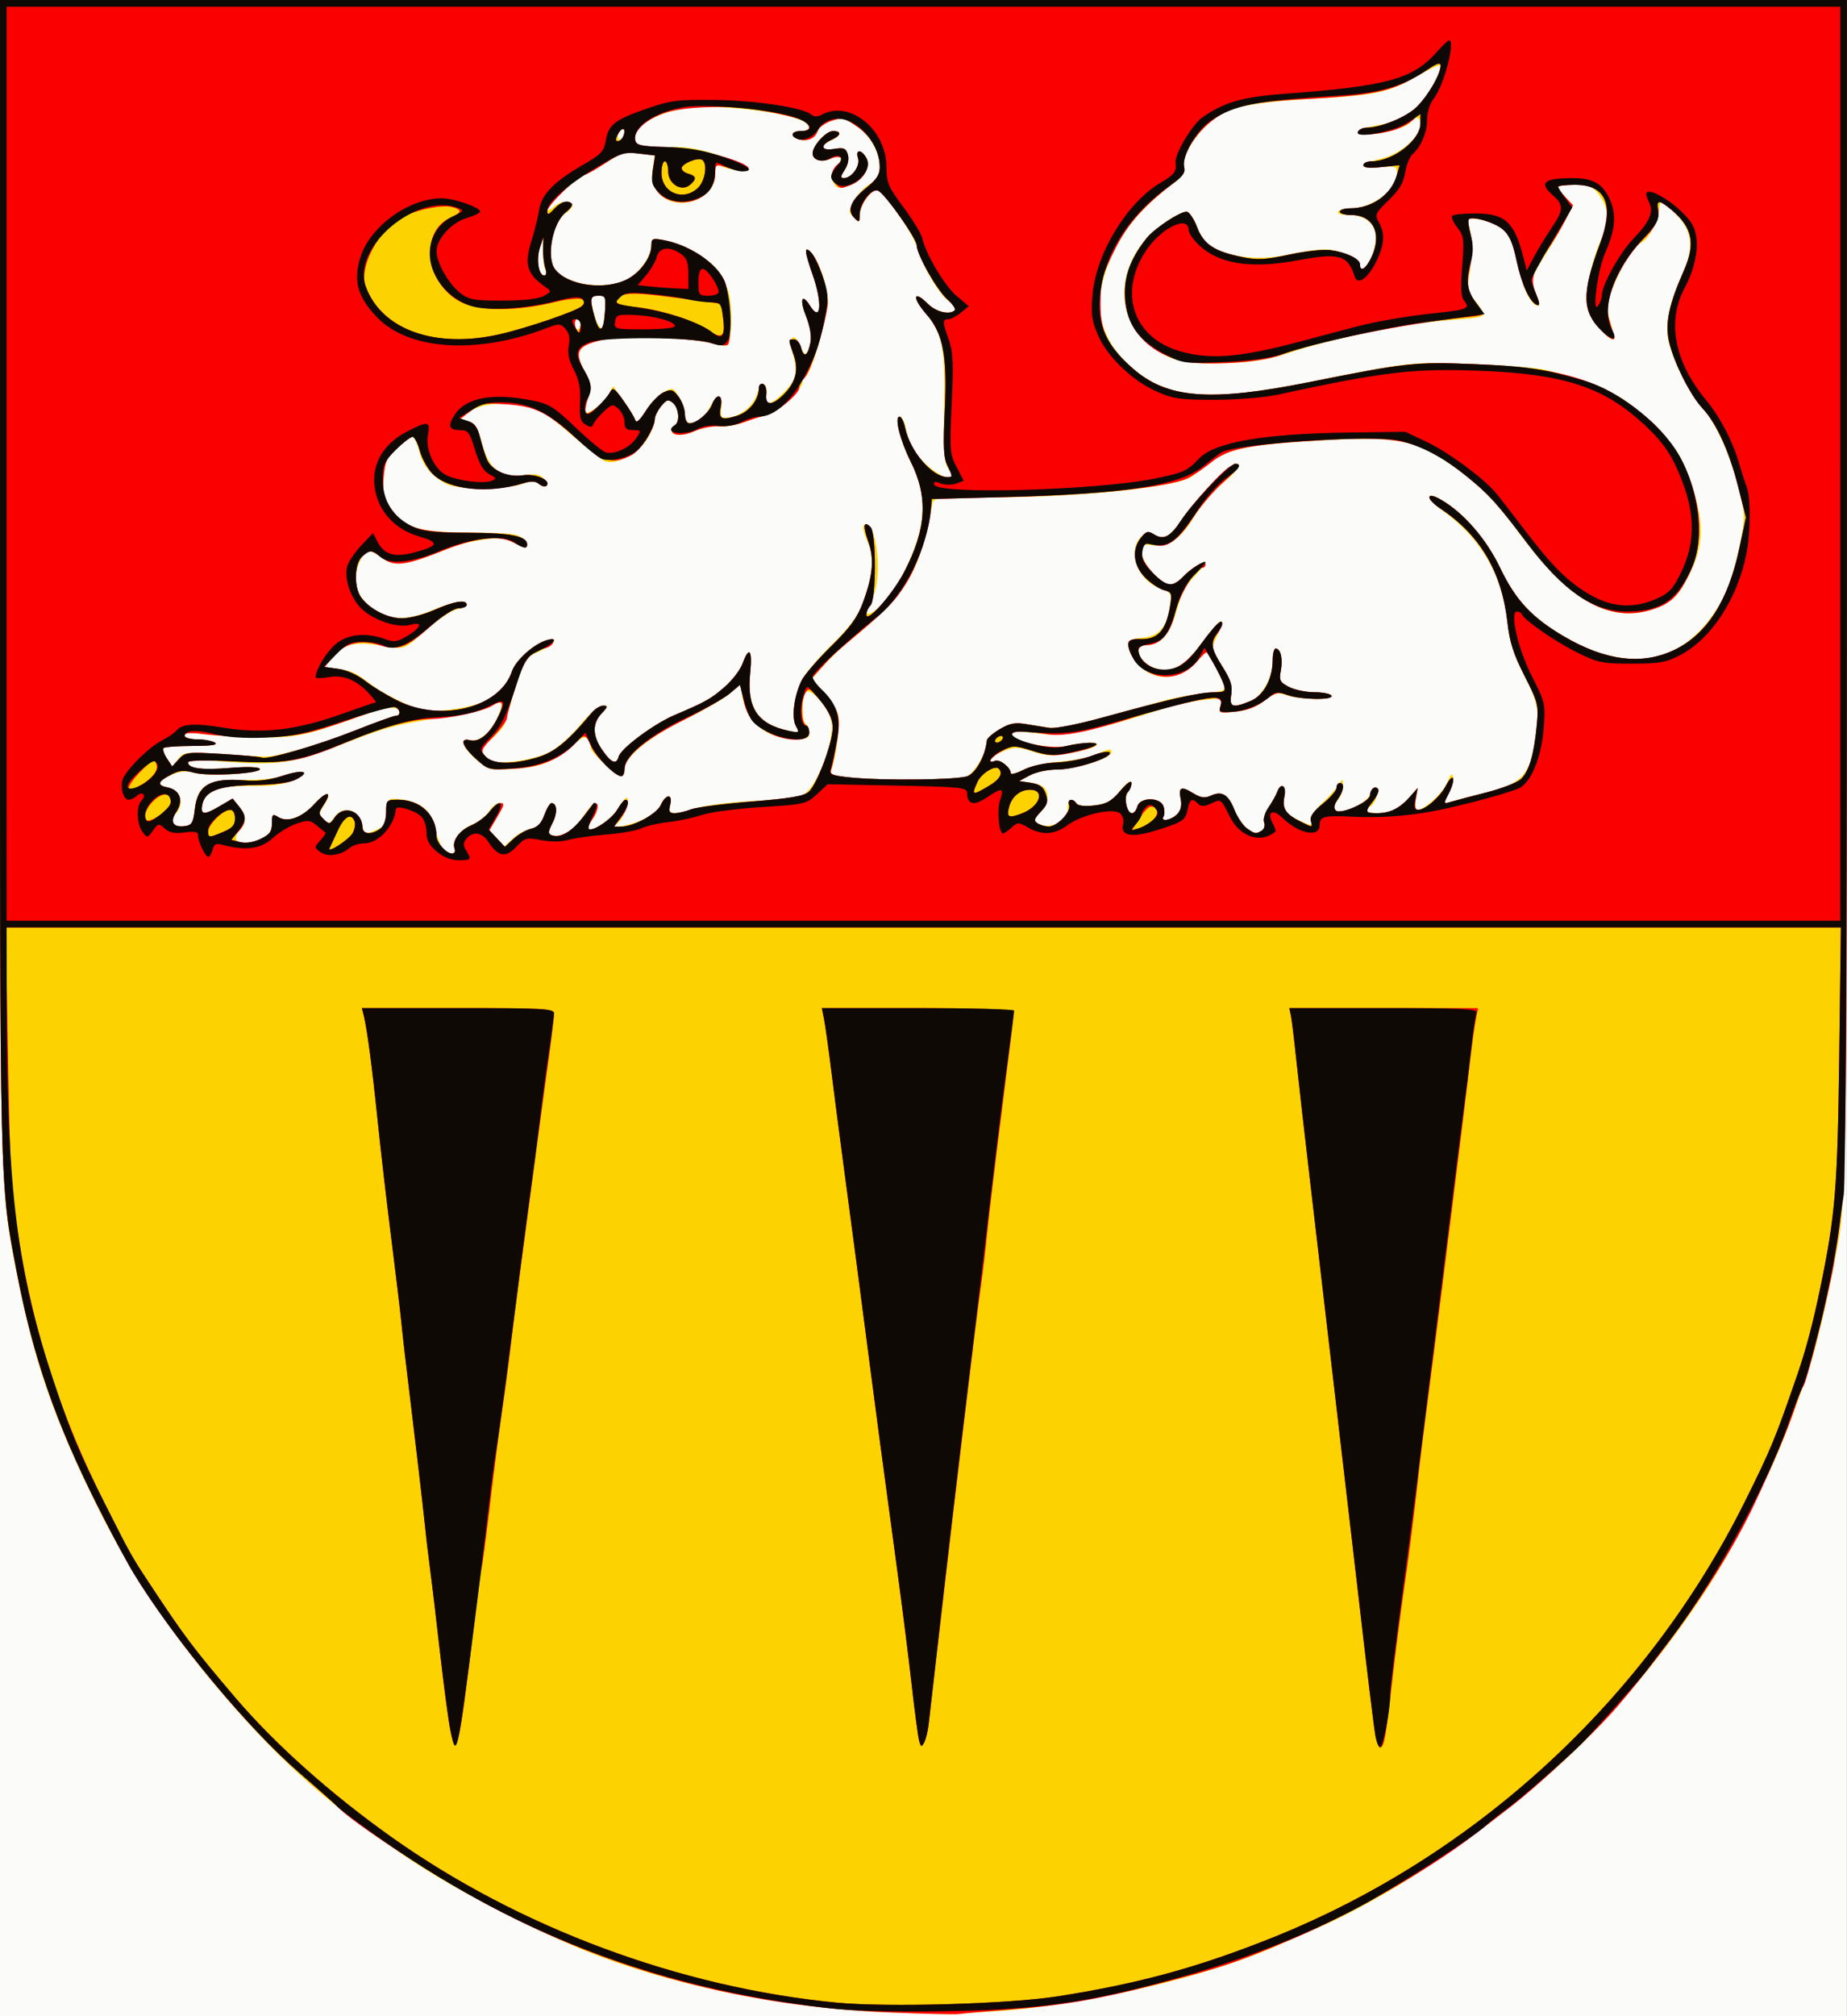 <?xml version="1.0" encoding="UTF-8" standalone="no"?>
<!-- Created with Inkscape (http://www.inkscape.org/) -->

<svg
   xmlns:dc="http://purl.org/dc/elements/1.1/"
   xmlns:cc="http://creativecommons.org/ns#"
   xmlns:rdf="http://www.w3.org/1999/02/22-rdf-syntax-ns#"
   xmlns:svg="http://www.w3.org/2000/svg"
   xmlns="http://www.w3.org/2000/svg"
   xmlns:sodipodi="http://sodipodi.sourceforge.net/DTD/sodipodi-0.dtd"
   xmlns:inkscape="http://www.inkscape.org/namespaces/inkscape"
   id="svg8092"
   version="1.1"
   inkscape:version="0.47 r22583"
   width="550"
   height="600"
   sodipodi:docname="Tuchomerice_znak.gif">
  <rect width="100%" height="100%" fill="#333333" stroke="none"/>
  <defs
     id="defs8096">
    <inkscape:perspective
       sodipodi:type="inkscape:persp3d"
       inkscape:vp_x="0 : 0.5 : 1"
       inkscape:vp_y="0 : 1000 : 0"
       inkscape:vp_z="1 : 0.5 : 1"
       inkscape:persp3d-origin="0.5 : 0.33333333 : 1"
       id="perspective8100" />
  </defs>
  <sodipodi:namedview
     pagecolor="#ffffff"
     bordercolor="#666666"
     borderopacity="1"
     objecttolerance="10"
     gridtolerance="10"
     guidetolerance="10"
     inkscape:pageopacity="0"
     inkscape:pageshadow="2"
     inkscape:window-width="1280"
     inkscape:window-height="707"
     id="namedview8094"
     showgrid="false"
     inkscape:zoom="0.76"
     inkscape:cx="109.86842"
     inkscape:cy="300"
     inkscape:window-x="0"
     inkscape:window-y="24"
     inkscape:window-maximized="1"
     inkscape:current-layer="svg8092" />
  <g
     id="g8305"
     transform="translate(-0.021,0)">
    <path
       style="fill:#fbfbf9"
       d="M 0,300 0,0 l 275,0 275,0 0,300 0,300 -275,0 -275,0 0,-300 z"
       id="path8313" />
    <path
       style="fill:#fcd300"
       d="m 263.5,598.824 c -31.352,-1.289 -65.613,-8.457 -91,-19.038 C 156.422,573.084 134.746,561.771 123,553.951 98.983,537.96 84.475,525.257 67.059,504.967 50.857,486.091 38.821,468.144 28.823,447.953 16.302,422.665 10.334,405.588 5.426,381 -0.152,353.057 0.017,359.525 0.008,172.75 L 0,0 275.021,0 550.042,0 549.739,179.25 c -0.303,179.051 -0.305,179.263 -2.478,191.25 -2.782,15.353 -6.582,31.484 -9.069,38.5 -7.261,20.483 -7.978,22.216 -16.549,40 -9.526,19.767 -21.406,37.243 -39.768,58.5 -21.456,24.839 -61.255,54.236 -89.876,66.386 -3.025,1.284 -7.975,3.461 -11,4.837 -20.767,9.448 -58.826,18.299 -85.373,19.855 -4.47,0.262 -9.027,0.609 -10.127,0.772 -1.1,0.163 -11,-0.074 -22,-0.526 z M 135.392,252.578 c -0.886,-2.308 1.519,-5.643 5.169,-7.168 1.87,-0.781 4.135,-2.543 5.035,-3.915 0.899,-1.372 2.258,-2.495 3.02,-2.495 1.808,0 1.769,0.235 -0.743,4.492 l -2.128,3.607 2.241,2.386 2.241,2.386 2.52,-2.337 c 1.386,-1.285 3.774,-2.588 5.307,-2.894 2.058,-0.412 3.121,-1.483 4.067,-4.098 0.704,-1.947 1.654,-3.541 2.111,-3.541 1.709,0 1.859,2.923 0.305,5.928 -1.325,2.562 -1.368,3.2 -0.245,3.631 2.527,0.97 6.609,-1.453 9.299,-5.519 1.471,-2.222 3.064,-4.04 3.541,-4.04 1.37,0 1.014,2.346 -0.735,4.842 -0.881,1.258 -1.373,2.516 -1.093,2.796 1.124,1.124 6.962,-2.976 8.889,-6.243 1.129,-1.914 2.277,-3.257 2.55,-2.985 0.875,0.875 -0.69,5.392 -2.491,7.193 -1.659,1.659 -1.573,1.711 1.752,1.066 5.036,-0.976 9.682,-3.687 10.899,-6.357 1.441,-3.163 3.491,-3.021 2.686,0.187 -0.759,3.024 0.578,3.186 7.911,0.961 2.75,-0.835 10.4,-1.783 17,-2.108 6.6,-0.324 13.123,-1.104 14.496,-1.733 4.183,-1.916 9.714,-16.169 8.554,-22.044 -0.824,-4.17 -6.429,-10.376 -7.641,-8.461 -1.203,1.9 -1.137,8.626 0.092,9.386 0.55,0.34 1,1.491 1,2.559 0,1.659 -0.69,1.93 -4.75,1.868 -7.911,-0.122 -13.943,-5.103 -15.147,-12.508 l -0.603,-3.711 -3.424,2.881 c -1.883,1.584 -7.754,4.956 -13.046,7.491 C 193.693,219.034 186,225.334 186,228.845 186,230.03 185.551,231 185.003,231 c -1.435,0 -9,-7.019 -9.018,-8.366 -0.008,-0.624 -0.421,-1.775 -0.918,-2.559 -0.733,-1.159 -1.576,-0.834 -4.498,1.731 -5.695,5 -9.466,6.497 -17.592,6.979 -7.361,0.437 -7.604,0.375 -11.25,-2.853 -4.136,-3.662 -4.984,-6.493 -1.686,-5.631 2.67,0.698 6.481,-2.704 8.457,-7.55 1.654,-4.056 0.899,-4.689 -2.783,-2.333 -1.218,0.779 -5.815,1.925 -10.215,2.546 -15.896,2.242 -20.178,3.284 -31,7.54 -17.672,6.95 -20.9,7.438 -39.75,6.005 -5.671,-0.431 -8.75,-0.309 -8.75,0.346 0,1.823 4.117,2.373 12.518,1.673 4.859,-0.405 8.502,-0.303 8.842,0.247 0.833,1.348 -15.285,2.395 -19.271,1.252 -2.405,-0.69 -4.229,-0.577 -6.586,0.408 -4.496,1.878 -5.012,3.214 -1.514,3.914 3.814,0.763 5.096,4.795 2.453,7.716 -2.176,2.404 -0.843,4.271 2.693,3.771 1.809,-0.256 2.43,-1.041 2.64,-3.335 0.813,-8.896 3.392,-10.684 15.016,-10.412 4.954,0.116 9.314,-0.391 12.196,-1.418 5.726,-2.041 7.524,-0.492 1.996,1.72 -2.871,1.149 -6.772,1.615 -12.666,1.515 -9.324,-0.159 -13.488,1.593 -14.135,5.945 -0.403,2.714 0.76,2.707 5.405,-0.033 l 3.7,-2.183 1.857,2.294 c 2.278,2.813 2.352,4.868 0.259,7.18 -3.263,3.605 1.188,5.189 6.648,2.366 C 80.316,248.302 81,247.257 81,244.966 c 0,-2.651 0.205,-2.854 1.849,-1.828 2.786,1.74 7.07,0.202 10.809,-3.88 3.68,-4.017 5.583,-3.801 2.878,0.327 -1.591,2.428 -1.602,2.779 -0.132,4.249 1.47,1.47 1.734,1.414 3.195,-0.673 2.329,-3.325 6.556,-2.603 7.841,1.339 1.318,4.043 1.114,3.927 4.474,2.535 2.537,-1.051 3.024,-1.85 3.282,-5.385 0.298,-4.092 0.352,-4.146 3.803,-3.819 6.066,0.574 9.373,3.198 10.5,8.334 0.55,2.506 1.618,5.294 2.372,6.195 1.689,2.017 4.271,2.176 3.519,0.217 z m 240.392,-5.423 c 0.706,-0.448 1.002,-1.55 0.657,-2.449 -0.348,-0.907 0.232,-2.874 1.303,-4.42 1.062,-1.532 2.215,-3.573 2.562,-4.535 1.138,-3.153 2.825,-1.962 2.169,1.531 -0.671,3.576 0.672,5.331 5.727,7.482 2.315,0.986 2.617,0.928 2.106,-0.403 -0.383,-0.999 0.793,-2.864 3.298,-5.228 2.142,-2.021 4.43,-4.565 5.085,-5.654 1.14,-1.894 1.194,-1.875 1.25,0.443 0.032,1.332 -0.696,3.255 -1.618,4.274 -1.148,1.268 -1.352,2.176 -0.649,2.88 1.634,1.634 9.303,-1.887 10.401,-4.775 0.506,-1.331 1.354,-2.152 1.884,-1.825 C 411.058,235.154 409.198,240 407.839,240 407.378,240 407,240.45 407,241 c 0,1.339 5.582,1.275 8.316,-0.094 1.201,-0.602 3.243,-2.289 4.536,-3.75 l 2.352,-2.656 -0.577,3.25 c -0.347,1.956 -0.162,3.25 0.465,3.25 2.146,0 7.799,-5.236 8.971,-8.31 0.87,-2.28 1.337,-2.71 1.637,-1.507 0.231,0.926 -0.326,3.127 -1.239,4.893 -1.659,3.208 -1.659,3.209 0.69,2.48 1.292,-0.401 5.949,-1.61 10.349,-2.687 10.236,-2.505 12.798,-5.014 14.376,-14.077 1.737,-9.975 1.426,-12.137 -2.989,-20.775 -3.251,-6.362 -4.302,-9.741 -5.018,-16.135 -1.557,-13.918 -7.925,-24.769 -19.351,-32.975 -4.936,-3.545 -5.157,-5.953 -0.291,-3.172 6.607,3.776 13.354,11.585 17.512,20.268 4.563,9.529 9.339,14.682 18.761,20.246 20.971,12.384 38.084,7.894 48.364,-12.69 1.167,-2.337 2.979,-8.425 4.025,-13.528 1.865,-9.091 1.865,-9.439 0.028,-17.131 -2.326,-9.74 -7.097,-20.438 -10.88,-24.4 -3.389,-3.549 -8.394,-13.223 -10.022,-19.37 -1.378,-5.206 -0.192,-11.303 4.034,-20.733 3.638,-8.117 2.887,-13.233 -2.692,-18.346 l -3.83,-3.51 -0.57,3.48 c -0.639,3.898 -3.354,8.535 -5.474,9.348 -1.904,0.731 -6.052,7.475 -8.405,13.669 -1.76,4.633 -1.811,5.533 -0.545,9.737 0.767,2.548 1.181,4.846 0.92,5.106 -0.963,0.963 -6.444,-5.322 -7.541,-8.646 -1.281,-3.88 0.614,-13.648 4.234,-21.834 2.249,-5.085 1.874,-8.834 -1.289,-12.854 C 474.196,55.433 473.016,55 468.927,55 466.217,55 464,55.308 464,55.686 c 0,0.377 1,1.75 2.222,3.05 l 2.222,2.365 -2.425,4.7 C 464.685,68.385 462.434,72.3 461.017,74.5 c -5.069,7.866 -5.335,8.802 -3.649,12.837 0.842,2.015 1.173,3.663 0.737,3.663 -1.963,0 -4.224,-4.202 -5.688,-10.575 -0.875,-3.809 -1.981,-7.914 -2.458,-9.122 -1.144,-2.9 -4.866,-5.251 -9.499,-6.003 -3.752,-0.609 -3.753,-0.608 -2.902,2.296 0.985,3.363 0.969,8.017 -0.05,14.451 -0.641,4.048 -0.421,4.902 2.011,7.792 1.502,1.785 2.437,3.54 2.078,3.9 -0.78,0.78 -0.855,0.79 -11.36,1.642 -12.437,1.008 -34.302,5.546 -46.328,9.616 -6.94,2.349 -13.072,3.171 -23.524,3.155 -9.414,-0.014 -13.441,-1.401 -19.217,-6.62 -8.58,-7.751 -8.466,-20.617 0.272,-30.687 C 344.12,67.753 351.334,63 353.344,63 c 0.761,0 2.162,2.037 3.113,4.527 1.312,3.434 2.654,4.999 5.562,6.483 5.246,2.676 13.269,3.445 20.481,1.962 10.623,-2.185 13.448,-2.263 18.065,-0.5 2.439,0.932 4.435,2.332 4.435,3.111 0,4.153 3.518,-0.495 4.553,-6.016 C 410.504,67.501 407.322,64 401.767,64 c -2.335,0 -3.638,-0.399 -3.267,-1 0.34,-0.55 1.956,-1 3.591,-1 C 408.71,62 416,56.503 416,51.512 c 0,-2.059 -0.358,-2.184 -5,-1.738 -6.573,0.632 -6.414,-0.971 0.25,-2.525 C 417.007,45.907 423,40.687 423,37.015 423,34.674 421.74,34.403 420.092,36.389 418.753,38.003 411.511,40 406.998,40 c -4.358,0 -2.854,-1.683 2.257,-2.525 6.316,-1.04 10.067,-2.858 13.52,-6.553 3.168,-3.389 6.939,-10.541 6.035,-11.445 -0.276,-0.276 -3.666,1.329 -7.533,3.568 -7.762,4.494 -12.045,5.382 -30.777,6.379 -11.919,0.635 -20.476,1.825 -24.639,3.426 -6.529,2.512 -14.366,12.502 -13.227,16.86 0.376,1.436 -0.374,2.685 -2.641,4.398 -8.447,6.383 -14.012,12.401 -17.291,18.697 -7.98,15.324 -6.711,26.613 4.082,36.307 10.631,9.548 23.001,10.608 53.215,4.559 29.989,-6.004 30.044,-6.01 48.422,-5.341 9.393,0.342 19.103,1.107 21.578,1.7 16.847,4.035 23.493,7.444 33.125,16.987 6.53,6.469 8.839,10.603 11.764,21.062 2.51,8.976 2.09,14.905 -1.59,22.421 -3.441,7.027 -5.931,9.337 -11.949,11.087 -12.44,3.616 -24.089,-3.098 -38.284,-22.068 -7.863,-10.507 -11.389,-14.217 -18.512,-19.48 -12.251,-9.05 -17.545,-10.258 -39.696,-9.059 -22.23,1.204 -28.798,2.435 -33.993,6.37 -2.287,1.732 -4.896,3.703 -5.798,4.38 C 350.737,144.978 322.075,148 295.597,148 c -17.415,0 -17.562,0.018 -17.991,2.25 -3.965,20.663 -7.523,26.519 -24.606,40.49 -2.475,2.024 -6.015,5.386 -7.866,7.47 l -3.366,3.79 3.591,3.975 c 1.975,2.186 3.901,5.212 4.281,6.724 0.65,2.589 -0.662,12.889 -2.089,16.403 -0.541,1.332 0.395,1.712 5.546,2.25 9.687,1.012 32.826,0.76 34.959,-0.382 1.058,-0.566 2.711,-2.479 3.673,-4.25 1.669,-3.074 1.892,-3.731 2.156,-6.372 0.063,-0.633 1.781,-2.134 3.818,-3.336 3.726,-2.198 4.005,-2.208 14.298,-0.513 3.28,0.54 7.365,-0.403 35,-8.085 3.025,-0.841 8.322,-1.794 11.771,-2.119 5.794,-0.545 6.223,-0.75 5.636,-2.693 -0.511,-1.692 -3.744,-7.773 -5.039,-9.479 -0.157,-0.207 -1.462,1.022 -2.899,2.731 -3.643,4.329 -9.342,5.773 -14.023,3.551 C 339.02,198.782 336,194.658 336,191.607 c 0,-1.034 1.275,-1.587 4.15,-1.8 4.913,-0.364 7.344,-3.128 8.233,-9.364 0.557,-3.906 0.451,-4.102 -2.873,-5.304 -6.77,-2.448 -9.982,-11.113 -5.704,-15.39 1.628,-1.628 2.245,-1.735 3.93,-0.682 2.787,1.741 4.785,0.687 7.996,-4.217 3.436,-5.247 14.523,-16.85 16.101,-16.85 2.237,0 1.133,1.715 -3.759,5.84 -2.709,2.284 -6.501,6.742 -8.426,9.907 -4.084,6.713 -7.75,9.233 -12.398,8.523 -2.99,-0.457 -3.25,-0.28 -3.25,2.217 0,3.055 5.735,9.514 8.448,9.514 0.906,0 2.639,-1.057 3.85,-2.348 2.283,-2.434 6.702,-5.162 6.702,-4.138 0,0.322 -1.532,2.162 -3.404,4.089 -2.382,2.452 -3.932,5.457 -5.164,10.007 C 348.54,188.602 345.575,192 341.365,192 c -4.072,0 -2.26,5.16 2.364,6.731 5.067,1.722 8.894,-0.212 13.889,-7.017 6.028,-8.214 7.996,-9.166 4.712,-2.28 -1.656,3.473 -1.643,3.544 1.595,8.754 2.538,4.082 3.146,5.983 2.733,8.533 -0.595,3.668 0.102,3.957 5.229,2.17 C 375.684,207.566 379,201.809 379,196.54 379,194.593 379.402,193 379.893,193 c 1.473,0 2.187,3.058 1.53,6.558 -0.55,2.932 -0.285,3.462 2.43,4.866 1.676,0.867 5.068,1.576 7.538,1.576 2.47,0 4.769,0.45 5.109,1 0.844,1.365 -9.336,1.302 -13.309,-0.083 -2.747,-0.957 -3.523,-0.766 -6.691,1.651 -2.437,1.858 -5.208,2.89 -8.653,3.221 -4.915,0.472 -5.047,0.417 -4.341,-1.805 0.716,-2.255 0.632,-2.283 -5.139,-1.679 -3.227,0.338 -9.241,1.712 -13.366,3.053 -17.038,5.542 -27.977,7.906 -33.345,7.206 -8.556,-1.115 -9.944,-1.111 -10.339,0.029 -0.671,1.938 11.611,4.539 16.183,3.427 2.2,-0.535 5.264,-0.984 6.809,-0.997 4.978,-0.042 1.888,1.759 -5.185,3.023 -5.887,1.052 -7.537,1 -11.537,-0.363 -4.631,-1.578 -6.003,-1.502 -10.337,0.575 -2.407,1.153 -3.174,3.032 -0.879,2.151 1.403,-0.538 4.629,2.002 4.629,3.644 0,0.502 1.688,0.063 3.75,-0.974 2.077,-1.045 6.873,-2.119 10.75,-2.408 3.85,-0.287 8.673,-1.23 10.718,-2.097 C 330.545,222.742 331,222.68 331,223.928 331,225.563 320.098,229 314.913,229 c -2.863,0 -6.384,0.745 -8.212,1.736 l -3.2,1.736 3,0.352 c 1.65,0.194 3.562,0.817 4.25,1.386 1.883,1.557 1.503,5.25 -0.75,7.289 -2.639,2.389 -2.523,3.331 0.507,4.091 3.434,0.862 7.493,-1.908 7.493,-5.114 0,-2.673 0.938,-3.139 2.725,-1.352 0.717,0.717 2.755,0.88 5.619,0.451 3.594,-0.539 5.049,-1.401 7.265,-4.306 1.559,-2.044 2.948,-3.101 3.176,-2.417 0.223,0.668 -0.138,1.869 -0.801,2.669 -1.368,1.648 -0.525,6.479 1.13,6.479 0.591,0 1.31,-0.9 1.598,-2 0.742,-2.838 6.887,-2.846 7.787,-0.009 0.348,1.095 0.351,2.445 0.008,3 -1.03,1.667 2.224,1.136 4.015,-0.655 1.094,-1.094 1.477,-2.595 1.12,-4.382 -0.742,-3.711 0.023,-4.13 3.585,-1.963 2.38,1.447 3.535,1.62 5.342,0.796 3.331,-1.518 5.204,-0.4 7.047,4.206 0.894,2.233 2.571,4.723 3.728,5.533 2.418,1.693 2.7,1.733 4.442,0.628 z M 66.116,224.438 C 72.377,224.843 78.175,225.17 79,225.167 c 3.84,-0.016 16.037,-3.55 26.407,-7.652 C 111.687,215.032 117.314,213 117.912,213 118.51,213 119,212.598 119,212.107 c 0,-1.97 -3.402,-1.98 -8.805,-0.025 -19.043,6.891 -21.358,7.42 -32.195,7.356 -5.775,-0.034 -13.312,-0.436 -16.75,-0.892 -4.504,-0.598 -6.25,-0.511 -6.25,0.312 0,0.651 1.614,1.149 3.75,1.158 2.062,0.008 4.425,0.452 5.25,0.985 1.037,0.67 -0.995,0.974 -6.583,0.985 -4.446,0.008 -8.36,0.292 -8.698,0.63 -0.338,0.338 0.116,1.73 1.009,3.093 l 1.624,2.478 1.69,-2.241 c 1.64,-2.174 2.032,-2.219 13.074,-1.506 z m 97.394,-0.551 c 2.471,-1.234 6.432,-4.699 9.17,-8.023 2.819,-3.421 5.619,-5.853 6.744,-5.858 1.827,-0.007 1.814,0.11 -0.25,2.307 -2.785,2.965 -2.76,6.525 0.076,10.711 2.722,4.017 4.326,4.704 4.996,2.141 0.633,-2.422 10.449,-9.725 16.587,-12.341 9.387,-4.001 10.744,-4.757 14.864,-8.291 2.308,-1.98 4.761,-5.16 5.451,-7.067 1.951,-5.396 2.972,-4.097 2.258,2.875 -1.045,10.201 2.264,15.161 11.432,17.136 3.193,0.688 3.287,0.625 2.175,-1.454 -1.432,-2.676 -0.48,-9.171 2.055,-14.024 1.006,-1.925 4.989,-6.59 8.852,-10.366 5.098,-4.984 7.554,-8.285 8.959,-12.039 2.982,-7.971 3.505,-13.494 1.687,-17.812 C 256.74,157.447 256.605,156 258.025,156 c 1.59,0 3.104,4.944 3.367,11 0.237,5.445 -0.582,9.773 -2.526,13.347 -1.775,3.264 0.063,3.113 3.577,-0.292 4.19,-4.061 8.762,-12.564 11.053,-20.555 2.226,-7.768 1.534,-14.502 -2.271,-22.106 C 267.976,130.903 266.281,124 267.936,124 c 0.564,0 1.296,1.238 1.627,2.75 1.208,5.536 2.755,8.304 6.558,11.739 2.137,1.931 4.795,3.511 5.906,3.511 1.917,0 1.937,-0.126 0.407,-2.462 -1.351,-2.061 -1.56,-5.03 -1.29,-18.25 0.371,-18.14 -0.418,-22.034 -5.764,-28.433 -3.903,-4.672 -3.147,-6.532 0.979,-2.407 2.5,2.5 6.985,3.423 8.074,1.661 0.303,-0.49 -0.527,-1.597 -1.845,-2.46 -2.811,-1.842 -7.963,-10.545 -9.411,-15.898 C 272.11,69.81 263.61,57.448 261.377,56.591 259.694,55.945 256,61.118 256,64.119 c 0,2.186 -0.092,2.218 -1.723,0.587 -1.63,-1.63 -1.629,-1.897 0.025,-4.964 0.961,-1.783 3.087,-4.008 4.723,-4.945 2.308,-1.322 2.975,-2.408 2.975,-4.849 0,-4.7 -2.676,-9.451 -7.016,-12.459 -3.506,-2.43 -4.199,-2.573 -7.379,-1.523 -1.93,0.637 -3.773,1.989 -4.095,3.004 -0.707,2.227 -3.12,3.289 -5.651,2.486 C 235.162,40.599 235.58,39 238.5,39 c 2.994,0 3.263,-1.521 0.527,-2.986 C 235.033,33.877 219.936,31.713 209.786,31.823 198.917,31.942 189,36.394 189,41.155 c 0,2.197 2.339,2.747 11,2.587 4.763,-0.088 8.705,0.636 14.75,2.708 4.537,1.556 8.25,3.275 8.25,3.82 0,0.997 -4.921,0.524 -8.25,-0.792 -1.431,-0.566 -1.75,-0.146 -1.75,2.304 0,8.013 -12.047,11.775 -17.12,5.347 -1.627,-2.061 -1.954,-3.52 -1.514,-6.753 l 0.561,-4.124 -4.714,-0.56 c -4.178,-0.497 -5.309,-0.17 -9.948,2.874 C 177.386,50.455 174.623,52 174.124,52 172.78,52 163,61.01 163,62.248 c 0,0.584 0.823,0.318 1.829,-0.593 1.992,-1.803 4.731,-2.176 5.604,-0.764 0.303,0.49 -0.548,1.611 -1.891,2.491 -3.985,2.611 -5.961,13.164 -3.157,16.858 3.436,4.525 14.628,6.153 21.096,3.068 C 190.233,81.519 194,76.27 194,72.832 c 0,-1.827 0.409,-1.977 3.695,-1.361 5.387,1.011 12.659,4.972 15.649,8.526 1.432,1.702 3.112,4.983 3.734,7.291 1.123,4.17 0.862,14.106 -0.403,15.371 -0.364,0.364 -2.352,0.171 -4.418,-0.429 -6.307,-1.83 -27.048,-2.464 -33.148,-1.013 -7.224,1.719 -8.139,3.365 -5.076,9.138 2.198,4.143 2.293,4.854 1.096,8.166 -0.722,1.995 -1.085,3.855 -0.807,4.133 0.862,0.862 5.699,-2.816 7.022,-5.34 l 1.257,-2.399 3.054,4.292 c 1.68,2.361 3.269,4.966 3.532,5.788 0.326,1.021 1.322,0.159 3.134,-2.712 1.461,-2.315 3.888,-4.853 5.392,-5.642 2.609,-1.367 2.818,-1.298 4.511,1.486 0.977,1.606 1.776,4.034 1.776,5.396 0,4.153 4.91,2.484 7.515,-2.554 2.028,-3.921 3.691,-3.78 3.299,0.28 -0.284,2.94 -0.076,3.225 2.186,2.984 3.696,-0.393 7.371,-3.468 8.46,-7.078 1.134,-3.758 3.166,-3.611 2.752,0.199 -0.389,3.571 1.298,3.335 5.388,-0.755 3.59,-3.59 4.056,-5.826 2.41,-11.566 -1.38,-4.812 0.48,-6.476 2.328,-2.082 1.459,3.469 1.974,3.274 3.03,-1.149 0.406,-1.701 -0.092,-4.565 -1.347,-7.75 -1.969,-4.996 -1.205,-6.921 1.212,-3.052 3.258,5.217 3.754,-0.764 0.768,-9.26 -2.424,-6.896 -2.582,-8.763 -0.566,-6.705 2.724,2.782 5.652,11.956 5.048,15.817 C 245.25,98.73 241.132,112 239.92,112 239.414,112 239,112.728 239,113.617 c 0,2.319 -7.445,9.221 -10.725,9.943 -1.526,0.336 -4.547,1.278 -6.714,2.093 -2.166,0.815 -5.541,1.373 -7.5,1.239 -1.959,-0.134 -5.223,0.506 -7.255,1.423 -3.528,1.591 -6.806,1.417 -6.806,-0.362 0,-0.459 0.45,-1.112 1,-1.452 1.561,-0.965 1.174,-5.11 -0.615,-6.595 -1.384,-1.149 -1.884,-1.008 -3.5,0.988 -1.037,1.281 -1.885,3.187 -1.885,4.237 0,1.05 -1.091,3.638 -2.425,5.751 -2.626,4.159 -9.172,7.577 -12.295,6.419 -0.979,-0.363 -5.528,-3.929 -10.109,-7.926 -7.104,-6.197 -9.153,-7.437 -13.935,-8.43 -7.079,-1.47 -13.352,-0.786 -16.659,1.816 l -2.572,2.023 2.448,0.614 c 1.986,0.498 2.771,1.767 4.162,6.722 2.167,7.722 5.475,10.191 12.429,9.275 3.5,-0.461 4.853,-0.225 5.893,1.027 1.689,2.035 0.63,3.292 -1.373,1.629 -1.179,-0.978 -2.268,-0.97 -5.274,0.039 -4.996,1.676 -19.072,1.658 -22.289,-0.029 -4.516,-2.369 -7.061,-5.417 -8.157,-9.772 C 124.249,131.93 123.359,130 122.867,130 c -0.493,0 -2.534,1.501 -4.535,3.335 -3.148,2.885 -3.698,4.066 -4.074,8.75 -0.36,4.478 -0.028,6.021 1.917,8.915 4.124,6.136 8.341,7.451 24.07,7.51 11.545,0.043 14.016,0.322 15.44,1.747 2.489,2.489 0.989,3.144 -2.761,1.205 -2.266,-1.172 -4.508,-1.506 -7.343,-1.096 -6.705,0.97 -8.404,1.427 -14.886,4.007 -9.776,3.891 -13.343,4.265 -16.738,1.755 C 112.375,164.957 110.638,164 110.097,164 108.266,164 106,168.425 106,172 c 0,4.26 1.833,7.116 6.367,9.918 4.453,2.752 9.396,2.628 16.633,-0.418 6.063,-2.552 10,-3.192 10,-1.625 0,0.481 -1.312,1.137 -2.915,1.458 -1.603,0.321 -5.762,3.123 -9.241,6.228 -6.227,5.556 -6.397,5.633 -10.835,4.913 -10.129,-1.644 -12.971,-1.199 -16.328,2.556 l -3.103,3.47 3.961,0.535 c 4.31,0.582 5.22,1.017 10.461,4.993 1.925,1.461 6.29,3.867 9.701,5.348 5.781,2.51 6.7,2.63 13.569,1.777 10.752,-1.335 15.936,-4.577 18.204,-11.385 1.084,-3.252 6.496,-8.117 10.276,-9.237 4.026,-1.193 2.403,1.307 -2.16,3.326 -4.688,2.074 -4.561,1.809 -10.198,21.331 -0.268,0.929 -2.087,3.093 -4.041,4.809 -3.493,3.067 -3.522,3.155 -1.702,5.178 1.624,1.805 2.629,1.985 8.182,1.471 3.482,-0.322 8.288,-1.564 10.68,-2.759 z M 248.057,54.107 c -0.773,-1.444 -0.551,-2.48 0.932,-4.366 2.323,-2.953 1.69,-4.008 -1.525,-2.542 C 244.741,48.439 242,47.67 242,45.666 242,43.385 245.994,39 248.073,39 c 2.698,0 2.401,1.463 -0.573,2.818 -3.614,1.647 -3.077,3.15 0.896,2.505 2.859,-0.464 3.505,-0.209 4.083,1.612 0.424,1.337 0.073,3.1 -0.919,4.614 C 250.277,52.507 250.229,53 251.322,53 c 2.333,0 4.922,-3.655 4.201,-5.928 -0.857,-2.701 1.068,-2.705 2.513,-0.005 1.388,2.593 -0.926,6.561 -4.653,7.978 -3.51,1.335 -4.172,1.218 -5.325,-0.938 z M 173,96.5 c 0,-0.825 -0.45,-1.5 -1,-1.5 -0.55,0 -1,0.675 -1,1.5 0,0.825 0.45,1.5 1,1.5 0.55,0 1,-0.675 1,-1.5 z m 7.242,-4.75 c 0.323,-3.395 0.129,-3.75 -2.054,-3.75 -2.243,0 -2.362,0.26 -1.71,3.75 0.385,2.062 1.223,4.383 1.861,5.156 1.298,1.572 1.249,1.704 1.902,-5.156 z m -17.84,-11.5 c -0.447,-0.963 -0.786,-3.55 -0.753,-5.75 l 0.059,-4 -0.979,3.183 C 159.64,77.22 160.443,82 162.126,82 c 0.679,0 0.783,-0.658 0.276,-1.75 z M 186,39.382 c 0,-0.825 -0.45,-1.222 -1,-0.882 -0.55,0.34 -1,1.293 -1,2.118 0,0.825 0.45,1.222 1,0.882 0.55,-0.34 1,-1.293 1,-2.118 z"
       id="path8311" />
    <path
       style="fill:#fb0000"
       d="M 264.5,598.857 C 221.743,597.083 182.324,586.567 146,567.245 129.867,558.664 104.599,542.212 100.5,537.62 99.95,537.004 94.873,532.502 89.217,527.617 73.889,514.375 51.926,487.985 39.95,468.419 37.765,464.848 32.779,455.545 28.872,447.745 16.542,423.131 9.777,403.506 5.004,378.5 -0.099,351.768 0.017,356.539 0.008,172.25 L 0,0 275,0 550,0 549.992,174.25 c -0.009,180.589 0.049,177.626 -3.918,201.931 -1.35,8.269 -7.992,34.957 -9.04,36.319 -0.423,0.55 -1.573,3.475 -2.556,6.5 -1.931,5.942 -6.149,15.991 -11.829,28.179 -8.215,17.625 -23.289,39.919 -41.052,60.713 -6.402,7.495 -23.218,23.275 -31.762,29.806 -2.016,1.541 -6.966,5.343 -11,8.448 -13.392,10.309 -36.95,23.761 -54.334,31.027 -17.333,7.244 -20.865,8.41 -41.5,13.694 -16.31,4.176 -26.533,5.911 -42,7.125 -7.425,0.583 -14.4,1.194 -15.5,1.358 -1.1,0.164 -10.55,-0.057 -21,-0.49 z m 50.553,-4.778 c 23.938,-3.769 41.281,-8.487 63.2,-17.192 61.048,-24.247 112.006,-71.129 141.372,-130.064 7.725,-15.504 9.053,-18.716 15.634,-37.823 2.554,-7.414 4.644,-15.318 6.794,-25.688 4.503,-21.72 5.152,-29.647 5.655,-69.062 l 0.488,-38.25 -273.253,0 -273.253,0 0.66,35.75 c 0.727,39.394 0.891,42.268 3.226,56.75 4.588,28.446 12.565,52.977 25.688,79 7.649,15.168 7.869,15.559 13.528,24.126 10.122,15.323 12.748,18.813 25.079,33.318 11.83,13.917 28.39,28.719 46.628,41.681 37.962,26.979 86.035,44.859 132.636,49.334 15.047,1.445 51.381,0.409 65.917,-1.88 z M 134.137,514.932 C 133.542,511.944 132.14,501.4 131.02,491.5 c -1.12,-9.9 -2.461,-21.15 -2.981,-25 -0.52,-3.85 -1.21,-9.7 -1.533,-13 -0.477,-4.872 -3.194,-28.017 -5.987,-51 -0.267,-2.2 -0.734,-6.475 -1.037,-9.5 -0.303,-3.025 -1.656,-14.275 -3.007,-25 -1.351,-10.725 -3.136,-26.13 -3.966,-34.233 -1.614,-15.739 -3.171,-27.577 -4.133,-31.408 L 107.783,300 l 28.608,0 c 26.583,0 28.608,0.124 28.6,1.75 -0.005,0.963 -0.683,6.7 -1.508,12.75 -0.825,6.05 -1.961,14.375 -2.524,18.5 -0.563,4.125 -1.675,12.45 -2.471,18.5 -0.796,6.05 -2.352,17.75 -3.458,26 -1.106,8.25 -2.482,19.05 -3.057,24 -0.576,4.95 -1.687,13.275 -2.469,18.5 -0.782,5.225 -2.353,17.375 -3.492,27 -1.138,9.625 -2.26,18.175 -2.492,19 -0.232,0.825 -1.344,9.15 -2.471,18.5 -4.323,35.884 -5.125,39.414 -6.912,30.432 z m 139.552,2.944 c -0.326,-1.307 -1.303,-8.676 -2.171,-16.376 -0.869,-7.7 -2.706,-22.325 -4.083,-32.5 -5.153,-38.08 -6.333,-46.913 -8.417,-63 -2.624,-20.254 -5.468,-41.837 -8.038,-61 -1.07,-7.975 -2.62,-19.919 -3.445,-26.541 -0.825,-6.623 -1.789,-13.485 -2.142,-15.25 L 244.75,300 l 28.625,0 c 15.744,0 28.625,0.386 28.625,0.858 0,0.472 -1.594,13.409 -3.543,28.75 -1.949,15.341 -3.966,32.167 -4.484,37.392 -0.517,5.225 -1.402,12.65 -1.965,16.5 -1.281,8.752 -7.72,62.368 -12.55,104.5 -1.356,11.825 -2.662,23.181 -2.904,25.236 -0.242,2.055 -0.852,4.474 -1.357,5.376 -0.787,1.406 -1.001,1.302 -1.509,-0.737 z M 409.632,516.75 c -0.523,-2.88 -2.381,-18.191 -5.613,-46.25 -0.57,-4.95 -1.698,-14.625 -2.506,-21.5 -0.808,-6.875 -2.853,-24.425 -4.544,-39 -1.691,-14.575 -4.607,-39.55 -6.479,-55.5 -1.872,-15.95 -3.896,-33.725 -4.498,-39.5 -0.602,-5.775 -1.305,-11.512 -1.563,-12.75 l -0.468,-2.25 28.099,0 28.099,0 -0.548,2.75 c -0.629,3.153 -1.204,7.444 -2.515,18.75 -0.947,8.166 -8.166,66.122 -10.152,81.5 -0.604,4.675 -1.708,13.225 -2.455,19 -0.746,5.775 -1.581,12.525 -1.855,15 -1.581,14.298 -2.878,24.564 -4.585,36.301 -1.056,7.26 -2.653,19.724 -3.549,27.699 -1.803,16.044 -2.347,19 -3.497,19 -0.429,0 -1.046,-1.462 -1.371,-3.25 z M 135.392,252.578 c -0.873,-2.275 1.411,-5.469 4.977,-6.959 1.813,-0.757 4.224,-2.557 5.358,-3.998 1.134,-1.442 2.56,-2.621 3.168,-2.621 1.504,0 1.426,0.343 -1.022,4.492 l -2.128,3.607 2.312,2.461 2.312,2.461 2.566,-2.382 c 1.411,-1.31 3.775,-2.666 5.252,-3.014 1.898,-0.447 3.057,-1.658 3.951,-4.129 0.695,-1.923 1.638,-3.497 2.095,-3.497 1.709,0 1.859,2.923 0.305,5.928 -1.325,2.562 -1.368,3.2 -0.245,3.631 2.499,0.959 6.655,-1.457 9.446,-5.492 1.519,-2.195 3.099,-4.008 3.511,-4.029 1.27,-0.064 0.833,2.399 -0.852,4.804 -0.881,1.258 -1.373,2.516 -1.093,2.796 1.046,1.046 6.93,-2.886 8.532,-5.703 0.915,-1.608 2,-2.926 2.413,-2.929 1.422,-0.012 0.745,2.731 -1.323,5.359 L 182.855,246 l 2.127,0 c 3.7,0 10.585,-3.755 11.808,-6.439 1.527,-3.352 3.637,-3.398 2.799,-0.061 -0.509,2.028 -0.258,2.5 1.326,2.5 1.075,0 3.221,-0.502 4.769,-1.115 1.548,-0.613 9.68,-1.671 18.071,-2.351 11.799,-0.956 15.688,-1.627 17.162,-2.961 2.435,-2.203 7.082,-14.669 7.082,-18.996 0,-3.004 -1.897,-6.423 -5.819,-10.49 -1.173,-1.216 -1.486,-1.216 -2.256,0 -1.546,2.442 -1.428,9.156 0.171,9.746 0.498,0.183 0.905,1.196 0.905,2.25 0,2.988 -7.89,2.642 -12.977,-0.569 -4.388,-2.77 -5.672,-4.676 -6.796,-10.084 l -0.766,-3.689 -3.055,2.571 c -1.68,1.414 -8.042,5.077 -14.137,8.142 C 191.979,220.128 186,225.177 186,229.035 c 0,1.081 -0.434,1.965 -0.965,1.965 -1.788,0 -7.778,-5.965 -9.033,-8.995 -1.477,-3.565 -2.078,-3.683 -4.596,-0.901 -4.22,4.663 -10.33,7.224 -18.289,7.664 -7.488,0.415 -7.68,0.365 -11.367,-2.948 -4.09,-3.676 -4.972,-6.372 -1.815,-5.547 2.696,0.705 5.726,-1.689 8.148,-6.436 2.329,-4.565 1.853,-5.906 -1.379,-3.878 -2.791,1.751 -12.921,3.96 -18.374,4.006 -5.654,0.048 -14.303,2.366 -23.87,6.398 -15.093,6.361 -18.351,6.953 -34.21,6.225 -8.951,-0.411 -14.25,-0.295 -14.25,0.312 0,1.778 4.185,2.322 12.518,1.628 4.859,-0.405 8.502,-0.303 8.842,0.247 0.871,1.409 -15.241,2.374 -19.589,1.173 -2.919,-0.806 -4.355,-0.697 -6.681,0.506 -4.188,2.166 -4.5,3.215 -1.154,3.884 3.71,0.742 4.806,3.882 2.554,7.319 -1.966,3 -0.902,4.681 2.645,4.179 2.012,-0.285 2.447,-1.042 2.91,-5.074 0.825,-7.178 4.624,-9.372 14.751,-8.521 3.911,0.329 7.418,-0.084 11.158,-1.313 6.151,-2.021 8.827,-1.449 4.439,0.949 -2.009,1.098 -5.906,1.63 -12.755,1.741 -10.714,0.174 -14.801,1.823 -15.457,6.234 -0.403,2.714 0.76,2.707 5.405,-0.033 l 3.7,-2.183 1.857,2.294 c 2.413,2.98 2.345,4.924 -0.269,7.707 l -2.127,2.264 2.732,0.686 c 1.738,0.436 3.967,0.097 6.127,-0.933 C 80.36,248.338 81,247.462 81,245.008 c 0,-2.692 0.203,-2.898 1.849,-1.87 2.786,1.74 7.07,0.202 10.809,-3.88 3.689,-4.027 5.457,-3.89 2.767,0.216 -1.646,2.513 -1.646,2.732 0.009,4.337 1.64,1.59 1.835,1.557 3.276,-0.56 2.673,-3.924 8.167,-1.928 8.257,3 0.038,2.07 2.781,2.256 5.282,0.358 1.103,-0.837 1.75,-2.675 1.75,-4.968 C 115,238.137 115.134,238 118.55,238 125.216,238 130,242.521 130,248.82 c 0,1.933 2.899,5.18 4.624,5.18 0.725,0 1.069,-0.637 0.768,-1.422 z m -30.344,-4.667 c 0.609,-1.137 0.861,-2.708 0.561,-3.49 -1.004,-2.615 -3.09,-1.442 -5.046,2.838 -1.066,2.332 -2.128,4.615 -2.361,5.073 -0.947,1.862 5.823,-2.51 6.846,-4.422 z M 66.532,247.551 C 69.204,246.434 70,245.517 70,243.551 70,241.917 69.445,241 68.455,241 66.454,241 62,245.454 62,247.455 c 0,1.898 0.211,1.902 4.532,0.097 z m 309.252,-0.396 c 0.706,-0.448 1.002,-1.55 0.657,-2.449 -0.348,-0.907 0.232,-2.874 1.303,-4.42 1.062,-1.532 2.215,-3.573 2.562,-4.535 1.112,-3.083 2.912,-2.019 2.185,1.291 -0.769,3.503 0.336,5.227 4.768,7.438 3.769,1.88 3.651,1.891 3.087,-0.264 -0.316,-1.207 0.848,-2.841 3.594,-5.047 C 396.173,237.374 398,235.252 398,234.453 398,233.654 398.45,233 399,233 c 1.494,0 1.208,2.257 -0.616,4.862 -1.087,1.552 -1.286,2.637 -0.606,3.316 1.373,1.373 10.222,-2.577 10.222,-4.563 0,-1.811 1.644,-3.001 2.417,-1.749 0.306,0.494 -0.338,2.035 -1.431,3.424 -2.634,3.348 -2.528,3.71 1.079,3.71 3.853,0 6.779,-1.449 9.786,-4.844 l 2.352,-2.656 -0.577,3.25 c -0.415,2.337 -0.2,3.25 0.763,3.25 2.114,0 6.494,-3.876 8.291,-7.338 0.903,-1.739 1.821,-2.63 2.041,-1.979 0.22,0.65 -0.348,2.627 -1.261,4.393 -1.658,3.207 -1.658,3.21 0.689,2.519 1.292,-0.38 6.053,-1.641 10.58,-2.8 4.527,-1.16 9.117,-2.935 10.201,-3.944 2.398,-2.234 3.871,-7.216 4.693,-15.873 0.594,-6.253 0.443,-6.871 -3.625,-14.856 -3.28,-6.437 -4.437,-10.041 -5.088,-15.852 -1.699,-15.15 -8.138,-26.095 -19.952,-33.913 -4.525,-2.994 -4.341,-5.271 0.211,-2.621 6.748,3.928 13.442,11.652 17.57,20.273 4.56,9.523 9.338,14.678 18.759,20.241 12.53,7.399 23.353,8.772 33.035,4.192 9.676,-4.578 16.074,-14.529 19.417,-30.202 l 1.976,-9.262 -2.366,-9.326 c -2.66,-10.485 -6.413,-18.696 -10.582,-23.149 -3.658,-3.907 -8.576,-13.732 -9.956,-19.889 -1.211,-5.405 -0.021,-11.041 4.483,-21.226 3.46,-7.824 2.485,-12.689 -3.562,-17.778 -3.473,-2.922 -5.171,-3.358 -4.307,-1.106 0.967,2.52 -0.421,5.953 -3.66,9.051 -6.99,6.685 -12.317,18.16 -10.993,23.682 0.431,1.796 1.108,4.053 1.505,5.015 1.077,2.609 -0.768,2.116 -3.741,-1 -5.619,-5.89 -5.734,-10.693 -0.59,-24.75 C 480.797,60.83 478.54,55 469,55 c -2.75,0 -5,0.308 -5,0.686 0,0.377 1,1.75 2.222,3.05 l 2.222,2.365 -2.449,4.7 c -1.347,2.585 -3.634,6.369 -5.083,8.409 -4.583,6.452 -5.26,9.018 -3.497,13.238 1.105,2.644 1.198,3.59 0.327,3.299 -2.14,-0.713 -4.64,-6.121 -6.141,-13.282 -1.068,-5.094 -2.142,-7.535 -4.031,-9.16 -2.484,-2.137 -9.107,-4.099 -10.187,-3.019 -0.289,0.289 -0.049,2.255 0.535,4.368 0.768,2.781 0.736,5.414 -0.115,9.534 -1.226,5.936 -0.88,7.504 2.753,12.481 1.567,2.146 1.522,2.176 -4.235,2.763 -17.483,1.782 -45.216,7.41 -54.534,11.066 -4.496,1.764 -13.837,2.827 -23.224,2.642 C 336.782,107.712 327.719,87.858 341.52,70.811 343.855,67.926 351.312,63 353.344,63 c 0.761,0 2.161,2.035 3.111,4.521 1.981,5.186 5.092,7.264 13.462,8.988 4.505,0.928 6.862,0.805 14,-0.73 4.721,-1.015 10.198,-1.629 12.172,-1.364 4.805,0.644 8.911,2.6 8.911,4.245 0,2.45 1.751,1.384 3.386,-2.062 C 411.685,69.647 409.029,64 402.461,64 400.557,64 399,63.55 399,63 c 0,-0.55 1.364,-1 3.032,-1 6.517,0 12.258,-4.038 13.905,-9.78 l 0.876,-3.056 -5.407,0.558 C 407.7,50.104 406,49.921 406,49.14 406,48.513 407.096,48 408.435,48 414.938,48 423,41.706 423,36.63 l 0,-2.978 -2.25,2.078 c -1.238,1.143 -4.05,2.569 -6.25,3.169 -5.062,1.38 -10.826,1.438 -10,0.101 0.34,-0.55 1.41,-1 2.378,-1 4.315,0 12.112,-3.23 15.097,-6.255 C 425.506,28.166 429,22.019 429,19.385 c 0,-1.539 -0.161,-1.552 -1.75,-0.141 -0.963,0.854 -4.355,2.953 -7.54,4.664 -6.486,3.485 -12.768,4.609 -31.21,5.586 -17.646,0.934 -22.945,2.325 -28.948,7.595 -4.363,3.831 -7.649,9.826 -6.918,12.622 0.376,1.436 -0.374,2.685 -2.641,4.398 -9.467,7.155 -14.189,12.482 -18.152,20.479 -3.62,7.305 -4.075,9.027 -4.117,15.577 -0.055,8.575 2.021,12.802 9.541,19.421 10.292,9.059 23.048,10.054 52.734,4.112 28.779,-5.76 31.486,-6.053 49.273,-5.322 26.725,1.097 38.702,4.928 51.999,16.633 12.969,11.416 18.404,31.539 12.151,44.991 -3.465,7.454 -5.901,9.792 -12.074,11.587 -12.041,3.501 -23.699,-2.883 -36.669,-20.079 -8.756,-11.609 -11.337,-14.453 -17.976,-19.803 -13.049,-10.515 -19.187,-12.096 -41.841,-10.774 -23.16,1.352 -29.024,2.499 -34.188,6.689 -2.297,1.864 -5.526,4.013 -7.176,4.776 -5.517,2.551 -27.442,4.867 -52,5.493 l -24,0.611 -0.308,3.5 c -0.531,6.036 -4.004,16.311 -7.27,21.507 -3.449,5.488 -5.291,7.403 -14.922,15.517 -6.862,5.781 -7.101,6.006 -10.935,10.282 l -2.435,2.716 2.985,3.239 c 5.265,5.713 5.927,7.956 4.612,15.625 -0.64,3.734 -1.426,7.47 -1.745,8.303 -0.466,1.216 0.643,1.643 5.616,2.163 9.838,1.028 32.578,0.753 35.165,-0.426 2.55,-1.162 5.175,-6.099 5.623,-10.578 0.063,-0.633 1.793,-2.141 3.844,-3.351 2.952,-1.742 4.566,-2.057 7.75,-1.514 2.212,0.377 5.372,0.89 7.022,1.139 1.703,0.258 8.619,-1.098 16,-3.136 19.299,-5.328 28.554,-7.433 32.817,-7.461 3.49,-0.024 3.759,-0.219 3.136,-2.276 -0.547,-1.806 -3.748,-7.863 -5.086,-9.626 -0.157,-0.207 -1.462,1.022 -2.899,2.731 -3.801,4.517 -9.309,5.776 -14.248,3.257 C 338.606,198.269 336,194.653 336,191.483 c 0,-0.981 1.073,-1.382 3.454,-1.293 5.336,0.201 7.779,-2.466 8.996,-9.816 0.631,-3.814 0.495,-4.172 -1.807,-4.75 -1.369,-0.344 -3.874,-2.01 -5.567,-3.702 -3.6,-3.6 -4.112,-8.424 -1.266,-11.939 1.575,-1.945 2.08,-2.069 3.868,-0.953 2.832,1.769 4.814,0.755 8.053,-4.12 3.476,-5.231 12.118,-14.761 14.58,-16.079 3.934,-2.106 2.861,0.423 -1.976,4.655 -2.783,2.434 -6.795,7.107 -8.917,10.383 -4.597,7.1 -8.131,9.57 -11.733,8.2 -2.942,-1.118 -3.687,-0.574 -3.687,2.696 0,2.78 5.904,9.233 8.448,9.233 0.906,0 2.639,-1.057 3.85,-2.348 2.771,-2.954 6.702,-5.117 6.702,-3.687 0,0.569 -0.447,1.035 -0.994,1.035 -1.99,0 -6.927,8.286 -8.124,13.638 -1.339,5.983 -4.413,9.362 -8.517,9.362 -3.808,0 -2.751,4.232 1.622,6.493 4.841,2.503 9.357,0.406 14.648,-6.803 4.388,-5.979 6.365,-7.831 6.365,-5.965 0,0.491 -0.661,1.766 -1.468,2.833 -2.146,2.837 -1.884,4.494 1.568,9.937 2.407,3.795 2.98,5.627 2.563,8.196 -0.619,3.815 0.401,4.144 5.827,1.877 C 376.345,206.958 379,201.986 379,196.378 379,194.52 379.402,193 379.893,193 c 1.473,0 2.187,3.058 1.53,6.558 -0.55,2.932 -0.285,3.462 2.43,4.866 1.676,0.867 5.068,1.576 7.538,1.576 2.47,0 4.769,0.45 5.109,1 0.866,1.401 -9.071,1.284 -13.046,-0.153 -2.877,-1.04 -3.546,-0.879 -6.863,1.651 -2.526,1.927 -5.26,2.956 -8.745,3.291 -4.725,0.454 -5.026,0.35 -4.43,-1.527 0.464,-1.461 0.12,-2.15 -1.251,-2.508 -1.825,-0.477 -14.898,2.536 -24.166,5.569 -13.318,4.359 -21.045,5.929 -25.728,5.229 -7.623,-1.14 -10.555,-1.129 -10.958,0.042 -0.667,1.938 11.615,4.539 16.186,3.427 2.2,-0.535 5.35,-0.97 7,-0.966 4.32,0.009 1.144,1.683 -5.868,3.091 -4.586,0.921 -6.368,0.81 -11.151,-0.695 -5.49,-1.727 -5.814,-1.726 -9.087,0.037 -3.276,1.764 -4.821,3.998 -2.023,2.924 1.418,-0.544 4.629,2.009 4.629,3.681 0,0.522 1.731,0.066 3.847,-1.014 2.296,-1.171 6.228,-2.046 9.75,-2.17 3.246,-0.114 8.022,-1.026 10.612,-2.027 2.59,-1.001 4.958,-1.418 5.262,-0.927 0.903,1.462 -10.149,5.046 -15.559,5.046 -2.826,0 -6.408,0.749 -8.212,1.716 l -3.2,1.716 3.479,0.534 c 2.653,0.407 3.706,1.183 4.438,3.269 0.802,2.288 0.564,3.156 -1.452,5.303 -2.033,2.164 -2.18,2.714 -0.938,3.499 0.811,0.513 2.282,0.939 3.269,0.947 2.523,0.021 6.821,-4.518 6.087,-6.429 -0.68,-1.771 1.14,-2.137 2.188,-0.44 0.424,0.686 2.434,0.919 5.221,0.605 3.708,-0.418 5.132,-1.212 7.832,-4.365 2.04,-2.383 3.314,-3.263 3.338,-2.305 0.021,0.853 -0.469,2.057 -1.089,2.677 -1.322,1.322 -0.344,6.273 1.239,6.273 0.591,0 1.31,-0.9 1.598,-2 0.742,-2.838 6.887,-2.846 7.787,-0.009 0.348,1.095 0.351,2.445 0.008,3 -1.03,1.667 2.224,1.136 4.015,-0.655 1.094,-1.094 1.477,-2.595 1.12,-4.382 -0.742,-3.711 0.023,-4.13 3.585,-1.963 2.38,1.447 3.535,1.62 5.342,0.796 3.331,-1.518 5.204,-0.4 7.047,4.206 0.894,2.233 2.571,4.723 3.728,5.533 2.418,1.693 2.7,1.733 4.442,0.628 z m -32.413,-3.158 c 1.892,-1.814 1.51,-4.032 -0.68,-3.954 -0.655,0.023 -2.203,1.628 -3.439,3.567 l -2.248,3.525 2.248,-0.671 c 1.237,-0.369 3.09,-1.479 4.12,-2.466 z M 50.712,239.308 c 0.305,-0.794 0.097,-1.899 -0.461,-2.458 -2.112,-2.112 -8.42,4.449 -6.798,7.072 0.793,1.283 6.353,-2.251 7.26,-4.614 z m 253.568,2.775 c 5.435,-2.066 7.129,-7.123 2.363,-7.052 -2.977,0.044 -5.387,2.102 -6.185,5.28 -0.734,2.923 -0.045,3.242 3.822,1.772 z m -9.837,-8.183 c 3.329,-1.964 4.36,-3.765 2.957,-5.168 -1.092,-1.092 -5.161,1.446 -6.29,3.924 -1.864,4.09 -1.636,4.175 3.333,1.244 z M 44.89,231.484 c 1.578,-1.525 2.163,-2.904 1.72,-4.056 -0.593,-1.546 -1.019,-1.414 -3.726,1.163 -1.681,1.6 -3.506,3.739 -4.056,4.753 -0.875,1.614 -0.708,1.757 1.336,1.147 1.285,-0.384 3.411,-1.737 4.726,-3.008 z m 21.396,-7.103 c 6.026,0.358 11.269,0.844 11.651,1.08 1.297,0.802 16.521,-3.617 27.725,-8.048 6.139,-2.427 11.652,-4.414 12.25,-4.414 1.557,0 1.346,-1.964 -0.279,-2.587 -0.752,-0.288 -4.014,0.425 -7.25,1.586 -18.124,6.499 -21.638,7.293 -32.384,7.317 -5.775,0.013 -13.312,-0.341 -16.75,-0.785 -4.481,-0.579 -6.25,-0.485 -6.25,0.331 0,0.647 1.621,1.146 3.75,1.154 2.062,0.008 4.425,0.452 5.25,0.985 1.037,0.67 -0.995,0.974 -6.583,0.985 -4.446,0.008 -8.36,0.292 -8.698,0.63 -0.338,0.338 0.1,1.705 0.973,3.038 l 1.588,2.424 2.025,-2.173 c 1.921,-2.062 2.588,-2.14 12.982,-1.522 z m 93.745,1.017 c 5.146,-1.528 9.109,-4.782 16.209,-13.308 0.957,-1.149 2.498,-2.09 3.424,-2.09 1.438,0 1.366,0.339 -0.49,2.314 -2.785,2.965 -2.76,6.525 0.076,10.711 2.722,4.017 4.326,4.704 4.996,2.141 0.633,-2.422 10.449,-9.725 16.587,-12.341 9.387,-4.001 10.744,-4.757 14.864,-8.291 2.308,-1.98 4.761,-5.16 5.451,-7.067 1.944,-5.375 2.973,-4.106 2.266,2.793 -1.067,10.415 2.116,15.213 11.424,17.218 3.193,0.688 3.287,0.625 2.175,-1.454 -1.351,-2.524 -0.53,-9.007 1.713,-13.524 0.819,-1.65 4.766,-6.216 8.771,-10.146 5.615,-5.51 7.773,-8.461 9.43,-12.89 3.058,-8.173 3.504,-13.178 1.636,-18.37 -1.662,-4.62 -1.38,-6.312 0.703,-4.225 1.714,1.717 1.7,21.567 -0.017,23.282 -0.688,0.687 -1.25,1.925 -1.25,2.752 0,2.792 7.843,-6.074 11.342,-12.821 6.61,-12.745 7.143,-22.174 1.852,-32.747 C 268.039,131.029 266.289,124 267.875,124 c 0.531,0 1.276,1.462 1.654,3.25 1.504,7.104 8.091,14.75 12.706,14.75 1.473,0 1.477,-0.27 0.041,-3.148 -1.308,-2.621 -1.459,-5.471 -0.907,-17.04 0.763,-15.986 -0.522,-22.639 -5.46,-28.263 -4.407,-5.02 -3.994,-7.543 0.5,-3.049 2.356,2.356 6.452,3.306 7.921,1.836 0.365,-0.365 -0.628,-1.827 -2.206,-3.25 C 278.963,86.236 273,75.717 273,72.989 273,71.052 263.848,58.054 261.597,56.794 259.79,55.783 256,60.742 256,64.119 c 0,2.119 -0.132,2.178 -1.603,0.707 -2.249,-2.249 -1.038,-5.217 3.673,-9.003 C 260.994,53.474 262,51.932 262,49.801 c 0,-4.747 -2.464,-9.157 -6.791,-12.156 -3.736,-2.589 -4.402,-2.736 -7.604,-1.679 -1.93,0.637 -3.773,1.989 -4.095,3.004 -0.707,2.227 -3.12,3.289 -5.651,2.486 C 235.162,40.599 235.58,39 238.5,39 c 2.711,0 3.234,-1.159 1.25,-2.769 -1.207,-0.979 -8.518,-2.729 -15.75,-3.769 -7.942,-1.142 -20.598,-0.641 -25.654,1.017 -5.765,1.889 -9.706,5.405 -9.174,8.182 0.306,1.599 1.528,1.874 9.341,2.103 C 207.677,44.033 223,48.094 223,50.253 c 0,0.957 -3.31,0.625 -7.75,-0.776 -1.992,-0.629 -2.25,-0.365 -2.25,2.296 0,5.725 -6.361,9.736 -12.745,8.037 -4.502,-1.199 -6.615,-4.72 -5.784,-9.639 l 0.658,-3.896 -4.815,-0.572 c -4.297,-0.51 -5.377,-0.203 -10.049,2.863 C 177.386,50.455 174.623,52 174.124,52 172.455,52 163,61.164 163,62.781 c 0,1.267 0.42,1.145 2.039,-0.593 2.024,-2.172 4.046,-2.77 5.26,-1.556 0.348,0.348 -0.461,1.493 -1.799,2.545 -3.934,3.095 -5.897,13.409 -3.219,16.918 3.747,4.91 14.788,6.449 21.508,2.999 C 190.787,81.043 194,76.538 194,72.984 c 0,-2.004 0.341,-2.143 3.703,-1.512 7.568,1.42 15.136,6.432 17.986,11.912 1.579,3.036 2.402,17.842 1.067,19.188 -0.409,0.412 -2.434,0.258 -4.5,-0.341 -6.307,-1.83 -27.048,-2.464 -33.148,-1.013 -7.224,1.719 -8.139,3.365 -5.076,9.138 2.181,4.111 2.287,4.872 1.125,8.085 -0.706,1.951 -1.023,3.968 -0.705,4.483 0.63,1.019 5.695,-3.336 7.217,-6.206 0.829,-1.562 1.321,-1.254 3.992,2.5 1.676,2.355 3.262,4.955 3.524,5.778 0.325,1.018 1.343,0.126 3.182,-2.788 1.488,-2.356 3.855,-4.808 5.261,-5.449 2.255,-1.027 2.778,-0.876 4.441,1.288 1.037,1.349 1.895,3.69 1.907,5.203 0.013,1.553 0.578,2.75 1.3,2.75 2.114,0 5.789,-3.044 6.761,-5.601 1.332,-3.503 3.346,-3.071 2.619,0.562 -0.748,3.74 0.091,4.236 4.75,2.806 3.71,-1.139 6.592,-4.768 6.592,-8.301 0,-0.898 0.562,-1.436 1.25,-1.195 0.688,0.241 1.12,1.629 0.962,3.083 -0.355,3.265 1.527,3.468 4.706,0.507 3.956,-3.685 5.078,-7.622 3.471,-12.177 -1.707,-4.838 -1.71,-4.686 0.092,-4.686 0.815,0 1.763,1.122 2.107,2.493 0.783,3.12 1.968,2.481 2.762,-1.49 0.388,-1.939 -0.103,-4.84 -1.356,-8.021 -1.947,-4.94 -1.163,-6.828 1.239,-2.982 3.258,5.217 3.754,-0.764 0.768,-9.26 -2.444,-6.954 -2.579,-8.747 -0.499,-6.668 2.474,2.474 5.53,12.459 4.934,16.117 -1.321,8.1 -5.113,19.632 -7.112,21.632 -0.727,0.727 -1.322,1.908 -1.322,2.623 0,1.842 -6.897,7.509 -9.947,8.171 -1.404,0.305 -4.326,1.222 -6.492,2.037 -2.166,0.815 -5.541,1.373 -7.5,1.239 -1.959,-0.134 -5.223,0.506 -7.255,1.423 -3.528,1.591 -6.806,1.417 -6.806,-0.362 0,-0.459 0.45,-1.112 1,-1.452 1.561,-0.965 1.174,-5.11 -0.615,-6.595 -1.384,-1.149 -1.884,-1.008 -3.5,0.988 -1.037,1.281 -1.885,2.971 -1.885,3.757 0,2.945 -4.125,9.363 -6.96,10.829 -5.568,2.879 -8.389,2.049 -16.077,-4.729 -9.389,-8.279 -12.482,-9.799 -21.2,-10.418 -6.605,-0.469 -7.561,-0.292 -10.548,1.959 l -3.285,2.475 2.499,0.627 c 1.916,0.481 2.749,1.616 3.569,4.867 0.588,2.332 1.485,5.231 1.992,6.442 1.373,3.278 6.263,5.438 10.739,4.743 3.789,-0.588 8.613,1.546 7.043,3.116 -0.398,0.398 -1.393,0.169 -2.21,-0.509 -1.089,-0.904 -2.362,-0.964 -4.774,-0.223 -10.394,3.19 -22.138,1.976 -26.894,-2.78 -1.503,-1.503 -3.236,-4.603 -3.852,-6.89 -0.616,-2.287 -1.559,-4.158 -2.096,-4.158 -0.537,0 -2.614,1.501 -4.616,3.335 -3.148,2.885 -3.698,4.066 -4.074,8.75 -0.36,4.478 -0.028,6.021 1.917,8.915 4.1,6.1 8.419,7.495 23.326,7.535 12.563,0.033 17.5,1.021 17.5,3.501 0,1.317 -0.597,1.225 -4.234,-0.656 -4.236,-2.191 -11.234,-1.363 -20.766,2.456 -11.077,4.438 -14.544,4.878 -18.042,2.292 -3.461,-2.559 -3.794,-2.585 -6.129,-0.472 -2.272,2.056 -2.462,8.996 -0.329,12.04 2.449,3.496 7.904,6.305 12.244,6.305 2.204,0 6.551,-1.125 9.66,-2.5 C 135.322,178.883 139,178.308 139,180 c 0,0.55 -1.068,1 -2.374,1 -1.463,0 -4.734,2.106 -8.523,5.487 -7.05,6.29 -9.755,7.278 -15.098,5.515 -5.419,-1.788 -10.319,-0.605 -13.594,3.282 l -2.71,3.216 4.126,0.564 c 2.409,0.329 5.697,1.806 7.899,3.547 2.075,1.641 6.473,4.312 9.773,5.936 13.092,6.443 30.388,1.99 33.963,-8.743 1.107,-3.323 6.502,-8.149 10.406,-9.31 1.755,-0.522 2.252,-0.353 1.917,0.651 -0.248,0.745 -1.295,1.518 -2.327,1.718 -4.433,0.859 -6.391,3.359 -8.918,11.386 -1.398,4.44 -2.541,8.657 -2.541,9.37 0,0.713 -1.802,3.191 -4.004,5.506 -3.775,3.969 -3.909,4.314 -2.345,6.042 2.097,2.317 8.055,2.406 15.38,0.231 z M 248.573,54.431 c -1.596,-1.596 -0.889,-4.499 1.448,-5.944 2.023,-1.25 -0.136,-2.391 -2.494,-1.317 C 244.75,48.435 242,47.688 242,45.666 242,43.385 245.994,39 248.073,39 c 2.577,0 2.444,1.292 -0.258,2.513 -3.723,1.682 -3.398,3.456 0.516,2.821 2.931,-0.476 3.568,-0.23 4.149,1.601 0.424,1.337 0.073,3.1 -0.919,4.614 C 250.277,52.507 250.229,53 251.322,53 c 2.333,0 4.922,-3.655 4.201,-5.928 -0.857,-2.701 1.068,-2.705 2.513,-0.005 1.388,2.593 -0.926,6.561 -4.653,7.978 -3.18,1.209 -2.958,1.238 -4.809,-0.614 z M 298.5,220 c 0.34,-0.55 0.168,-1 -0.382,-1 -0.55,0 -1.278,0.45 -1.618,1 -0.34,0.55 -0.168,1 0.382,1 0.55,0 1.278,-0.45 1.618,-1 z M 148.803,99.474 c 8.27,-1.884 23.083,-6.96 24.528,-8.404 2.483,-2.483 -1.031,-2.885 -8.83,-1.009 -10.688,2.57 -21.593,2.557 -26.943,-0.033 -10.764,-5.211 -12.854,-21.073 -3.332,-25.287 3.425,-1.516 3.505,-2.34 0.306,-3.143 -2.858,-0.717 -10.473,0.804 -14.533,2.904 -7.248,3.748 -13.255,15.062 -11.061,20.833 4.903,12.897 20.711,18.504 39.866,14.14 z m 66.525,-5.066 -0.538,-4.009 -13.355,-1.779 c -13.466,-1.794 -16.827,-1.646 -17.76,0.785 -0.375,0.978 1.116,1.497 5.658,1.968 7.494,0.778 17.392,3.954 21.864,7.017 3.944,2.701 4.903,1.776 4.131,-3.981 z m -42.74,0.847 c -1.092,-1.092 -1.841,0.645 -1.057,2.452 0.744,1.713 0.798,1.712 1.212,-0.035 0.238,-1.006 0.169,-2.093 -0.155,-2.417 z m 7.565,-2.256 c 0.32,-4.622 0.176,-5.001 -1.903,-5 -2.525,6.98e-4 -2.691,0.871 -1.197,6.251 1.441,5.19 2.689,4.687 3.101,-1.251 z M 162.399,79.75 c -0.405,-1.238 -0.695,-3.825 -0.645,-5.75 l 0.091,-3.5 -1.048,3.183 C 159.657,77.147 160.409,82 162.086,82 c 0.638,0 0.761,-0.88 0.313,-2.25 z m 45.412,-23.789 c 2.219,-2.067 3.016,-7.332 1.272,-8.409 C 207.784,46.749 203,48.728 203,50.069 c 0,0.615 0.9,1.354 2,1.641 2.395,0.626 2.533,1.602 0.47,3.314 C 202.908,57.151 199,54.733 199,51.021 199,49.36 198.55,48 198,48 c -0.55,0 -1,1.549 -1,3.443 0,5.925 6.421,8.608 10.811,4.518 z M 185.655,40.457 C 186.585,38.033 185.287,37.595 184.046,39.914 183.272,41.361 183.257,42 183.996,42 c 0.587,0 1.333,-0.694 1.659,-1.543 z"
       id="path8309" />
    <path
       style="fill:#0f0906"
       d="M 246,597.527 C 194.701,591.439 152.156,575.025 110.619,545.295 105.603,541.706 101.05,538.258 100.5,537.634 99.95,537.01 94.873,532.502 89.217,527.617 73.889,514.375 51.926,487.985 39.95,468.419 37.765,464.848 32.779,455.545 28.872,447.745 16.542,423.131 9.777,403.506 5.004,378.5 -0.099,351.768 0.017,356.539 0.008,172.25 L 0,0 275,0 550,0 549.992,174.75 c -0.004,102.022 -0.393,177.247 -0.933,180.75 -0.509,3.3 -1.206,8.237 -1.551,10.971 -0.814,6.466 -4.007,22.407 -6.016,30.029 -3.222,12.226 -3.777,14.073 -5.219,17.362 -0.811,1.849 -2.596,6.574 -3.967,10.5 -6.375,18.256 -22.55,47.608 -35.264,63.994 -2.499,3.22 -5.443,7.089 -6.543,8.597 -1.816,2.489 -15.8,18.22 -19.549,21.99 -4.185,4.209 -18.346,16.561 -22.12,19.295 -2.347,1.7 -5.182,3.948 -6.3,4.994 -3.861,3.615 -27.758,18.948 -37.878,24.303 -15.993,8.464 -34.437,15.66 -54.154,21.129 -26.295,7.293 -41.273,9.418 -69.5,9.861 -15.802,0.248 -27.267,-0.079 -35,-0.996 z m 69.053,-3.447 c 23.938,-3.769 41.281,-8.487 63.2,-17.192 61.048,-24.247 112.006,-71.129 141.372,-130.064 7.725,-15.504 9.053,-18.716 15.634,-37.823 2.554,-7.414 4.644,-15.318 6.794,-25.688 4.503,-21.72 5.152,-29.647 5.655,-69.062 L 548.197,276 275.099,276 2,276 2.034,299.75 c 0.079,54.564 3.129,78.831 13.992,111.328 5.153,15.413 7.628,21.33 15.239,36.422 7.649,15.168 7.869,15.559 13.528,24.126 10.122,15.323 12.748,18.813 25.079,33.318 11.83,13.917 28.39,28.719 46.628,41.681 37.962,26.979 86.035,44.859 132.636,49.334 15.047,1.445 51.381,0.409 65.917,-1.88 z M 134.137,514.932 C 133.542,511.944 132.14,501.4 131.02,491.5 c -1.12,-9.9 -2.461,-21.15 -2.981,-25 -0.52,-3.85 -1.21,-9.7 -1.533,-13 -0.477,-4.872 -3.194,-28.017 -5.987,-51 -0.267,-2.2 -0.734,-6.475 -1.037,-9.5 -0.303,-3.025 -1.656,-14.275 -3.007,-25 -1.351,-10.725 -3.136,-26.13 -3.966,-34.233 -1.614,-15.739 -3.171,-27.577 -4.133,-31.408 L 107.783,300 l 28.608,0 C 161.21,300 165,300.2 165,301.507 c 0,0.829 -0.658,5.891 -1.462,11.25 -0.804,5.359 -1.908,13.568 -2.454,18.243 -0.545,4.675 -1.924,15.25 -3.064,23.5 -1.14,8.25 -3.637,27.375 -5.549,42.5 -1.912,15.125 -3.917,29.975 -4.456,33 -0.538,3.025 -1.648,11.35 -2.466,18.5 -0.818,7.15 -2.608,21.775 -3.978,32.5 -5.322,41.67 -5.622,43.04 -7.434,33.932 z m 139.552,2.944 c -0.326,-1.307 -1.303,-8.676 -2.171,-16.376 -0.869,-7.7 -2.706,-22.325 -4.083,-32.5 -5.153,-38.08 -6.333,-46.913 -8.417,-63 -2.624,-20.254 -5.468,-41.837 -8.038,-61 -1.07,-7.975 -2.62,-19.919 -3.445,-26.541 -0.825,-6.623 -1.789,-13.485 -2.142,-15.25 L 244.75,300 l 28.625,0 c 15.744,0 28.622,0.338 28.618,0.75 -0.004,0.412 -0.911,7.493 -2.017,15.734 -1.105,8.241 -2.457,18.816 -3.004,23.5 -0.547,4.684 -1.175,9.866 -1.395,11.516 -0.22,1.65 -0.911,7.5 -1.534,13 -0.624,5.5 -3.104,26.2 -5.512,46 -2.408,19.8 -5.555,46.35 -6.994,59 -3.07,26.991 -4.396,38.583 -5.005,43.759 -0.243,2.068 -0.849,4.487 -1.347,5.376 -0.768,1.373 -0.994,1.258 -1.496,-0.759 z M 409.632,516.75 c -0.523,-2.88 -2.381,-18.191 -5.613,-46.25 -0.57,-4.95 -1.698,-14.625 -2.506,-21.5 -0.808,-6.875 -2.853,-24.425 -4.544,-39 -1.691,-14.575 -4.607,-39.55 -6.479,-55.5 -1.872,-15.95 -3.896,-33.725 -4.498,-39.5 -0.602,-5.775 -1.305,-11.512 -1.563,-12.75 l -0.468,-2.25 28.126,0 c 23.111,0 28.034,0.239 27.611,1.341 -0.283,0.738 -1.02,5.8 -1.637,11.25 -0.617,5.45 -1.554,13.059 -2.083,16.909 -0.528,3.85 -2.773,21.625 -4.989,39.5 -2.215,17.875 -4.912,39.475 -5.992,48 -1.081,8.525 -2.459,19.55 -3.063,24.5 -0.604,4.95 -2.64,20.475 -4.524,34.5 -1.884,14.025 -3.422,26.813 -3.418,28.418 0.011,4.526 -2.106,15.582 -2.984,15.582 -0.432,0 -1.052,-1.462 -1.377,-3.25 z M 548,138 548,2 275,2 2,2 l 0,136 0,136 273,0 273,0 0,-136 z M 130.077,253.411 C 127.801,251.496 127,249.974 127,247.566 c 0,-1.855 -0.753,-3.91 -1.75,-4.777 -2.008,-1.745 -7.212,-3.207 -7.327,-2.058 -0.52,5.224 -5.241,10.269 -9.611,10.269 -1.461,0 -3.366,0.615 -4.234,1.366 -2.52,2.18 -6.551,2.741 -8.654,1.203 -1.864,-1.363 -1.864,-1.426 -0.001,-3.485 1.043,-1.153 1.713,-2.211 1.487,-2.351 -0.226,-0.14 -1.391,-1.078 -2.589,-2.084 -1.937,-1.626 -2.604,-1.686 -6,-0.538 -2.102,0.71 -5.297,2.652 -7.1,4.315 -3.438,3.169 -8.065,3.832 -14.531,2.08 -2.362,-0.64 -2.899,-0.422 -3.367,1.367 C 63.017,254.042 62.441,255 62.044,255 61.16,255 59,250.421 59,248.548 c 0,-1.008 -1.036,-1.219 -4.022,-0.818 -2.95,0.396 -4.523,0.087 -5.899,-1.159 -1.777,-1.608 -1.964,-1.575 -3.527,0.615 -1.618,2.268 -1.679,2.275 -3.101,0.372 -1.75,-2.342 -1.904,-7.706 -0.267,-9.342 0.651,-0.651 0.868,-1.498 0.483,-1.883 -0.385,-0.385 -1.232,-0.168 -1.883,0.483 C 40.133,237.468 39.024,238 38.319,238 c -1.739,0 -2.722,-4.379 -1.496,-6.67 1.757,-3.282 7.72,-9.043 11.248,-10.866 1.886,-0.974 3.878,-2.32 4.428,-2.99 1.741,-2.121 5.333,-2.349 14.256,-0.905 11.483,1.859 21.637,0.691 34.75,-3.996 5.497,-1.965 10.185,-3.572 10.418,-3.573 0.233,-1.7e-4 -0.667,-1.168 -2,-2.595 -3.852,-4.123 -7.577,-5.639 -12.015,-4.89 C 95.759,201.879 94,201.897 94,201.556 c 0,-2.215 3.229,-7.571 5.941,-9.852 3.575,-3.008 8.993,-3.58 14.623,-1.544 2.719,0.983 3.705,0.868 6.491,-0.759 4.378,-2.557 5.077,-4.585 1.197,-3.472 -3.732,1.07 -10.814,-1.238 -14.524,-4.733 -3.221,-3.035 -5.265,-8.916 -4.357,-12.535 0.348,-1.387 2.233,-4.218 4.189,-6.292 l 3.556,-3.77 1.212,2.431 c 1.99,3.991 5.062,4.951 10.91,3.408 7.441,-1.963 7.786,-2.998 1.598,-4.797 -6.57,-1.91 -11.219,-6.45 -12.826,-12.525 -2.034,-7.693 1.401,-14.665 9.207,-18.686 6.303,-3.247 7.007,-3.137 6.236,0.973 -0.812,4.331 1.842,10.195 5.433,12.001 3.266,1.643 11.012,2.627 13.442,1.708 1.654,-0.626 1.595,-0.815 -0.622,-2.002 -1.722,-0.921 -2.979,-3.062 -4.235,-7.21 C 139.836,128.503 139.441,128 136.842,128 c -3.24,0 -3.604,-1.467 -1.211,-4.883 3.399,-4.853 11.418,-6.245 22.804,-3.958 5.111,1.026 6.583,1.938 12.917,7.998 3.932,3.762 7.969,7.106 8.972,7.432 2.552,0.829 7.281,-1.336 9.151,-4.19 C 190.99,128.086 190.956,128 188.523,128 186.543,128 186,127.495 186,125.655 c 0,-1.29 -0.807,-3.076 -1.794,-3.969 -1.667,-1.509 -1.978,-1.453 -4.399,0.792 -1.433,1.328 -2.817,3.002 -3.077,3.719 -0.365,1.006 -0.902,1.043 -2.351,0.165 -1.535,-0.93 -1.832,-2.158 -1.623,-6.709 0.188,-4.106 -0.303,-6.642 -1.868,-9.645 -1.492,-2.863 -1.938,-5.005 -1.498,-7.204 0.435,-2.178 0.134,-3.673 -0.99,-4.915 -1.463,-1.617 -1.961,-1.652 -5.258,-0.377 -20.834,8.057 -41.307,6.816 -50.841,-3.081 C 106.488,88.396 105.149,83.542 107.36,76.526 110.266,67.307 121.783,59 131.658,59 135.175,59 143,61.725 143,62.95 c 0,0.403 -1.767,1.262 -3.926,1.909 -4.678,1.402 -9.08,6.246 -9.057,9.967 0.022,3.517 3.764,9.953 7.314,12.579 2.424,1.793 4.219,2.089 12.5,2.059 6.173,-0.023 10.549,-0.522 12.1,-1.382 2.358,-1.306 2.373,-1.386 0.5,-2.681 -5.516,-3.813 -6.376,-6.694 -4.125,-13.819 0.883,-2.796 1.889,-6.866 2.235,-9.045 0.751,-4.726 4.409,-8.481 13.185,-13.538 5.276,-3.04 6.151,-3.971 6.659,-7.081 0.782,-4.789 2.665,-6.273 12.115,-9.548 7.228,-2.505 9.207,-2.758 20.5,-2.622 12.24,0.147 26.088,2.25 28.612,4.344 0.879,0.729 1.866,0.722 3.259,-0.023 8.196,-4.386 19.118,4.543 19.126,15.635 0.003,4.687 0.503,5.872 5.029,11.927 2.764,3.698 5.296,7.881 5.627,9.296 1.148,4.905 6.723,14.237 10.276,17.201 l 3.571,2.979 -2.361,1.946 C 284.841,94.124 283.153,95 282.389,95 c -1.763,0 -1.743,0.752 0.164,6.124 1.273,3.584 1.429,7.031 0.864,19.058 -0.648,13.787 -0.56,14.932 1.447,18.782 l 2.137,4.1 -2.251,0.84 c -1.241,0.463 -3.299,0.445 -4.587,-0.04 -1.724,-0.65 -2.226,-0.551 -1.918,0.378 1,3.008 48.166,1.696 65.637,-1.826 8.476,-1.709 9.707,-2.26 13.07,-5.855 4.63,-4.949 19.142,-7.502 44.546,-7.837 l 17,-0.224 6.507,3.084 c 6.188,2.933 16.457,10.473 20.255,14.875 0.969,1.123 4.839,6.092 8.6,11.042 8.44,11.109 13.125,15.735 19.86,19.61 6.362,3.661 12.915,4.029 19.54,1.099 3.74,-1.654 4.94,-2.922 7.263,-7.67 4.854,-9.92 4.367,-19.376 -1.658,-32.214 -2.06,-4.39 -4.813,-7.93 -9.521,-12.244 C 477.329,115.069 465.582,111.281 440.5,110.331 c -19.588,-0.742 -28.627,0.331 -60,7.119 -3.973,0.86 -12.069,1.522 -18.721,1.532 -10.264,0.015 -12.405,-0.285 -17.22,-2.414 -7.372,-3.26 -14.796,-10.369 -17.574,-16.826 -1.886,-4.385 -2.135,-6.27 -1.61,-12.214 1.076,-12.189 10.344,-27.349 20.277,-33.171 4.143,-2.428 4.782,-3.304 4.431,-6.071 -0.3,-2.362 4.904,-11.141 7.845,-13.236 6.45,-4.593 11.929,-6.192 24.401,-7.123 C 412.832,25.652 420.515,23.6 427.509,15.858 429.426,13.736 431.221,12 431.497,12 c 2.03,0 -1.461,13.413 -4.495,17.27 -1.17,1.488 -2.002,4.058 -2.002,6.187 0,3.858 -1.887,8.374 -4.356,10.423 -0.818,0.679 -1.799,3.121 -2.18,5.427 -0.515,3.119 -1.78,5.243 -4.942,8.295 -3.959,3.823 -4.159,4.267 -2.921,6.5 1.897,3.423 1.703,6.638 -0.698,11.598 -2.487,5.137 -5.629,7.36 -6.49,4.592 -1.983,-6.379 -4.618,-7.133 -16.868,-4.828 -14.191,2.671 -23.908,1.08 -29.88,-4.891 C 355.2,71.109 354,69.281 354,68.514 c 0,-4.767 -8.473,-0.569 -12.957,6.42 -7.964,12.41 -3.48,25.484 10.125,29.524 8.991,2.67 17.979,1.973 35.833,-2.78 5.225,-1.391 12.2,-3.244 15.5,-4.118 7.384,-1.955 15.575,-3.377 25.796,-4.478 8.668,-0.934 9.56,-1.346 7.719,-3.565 -0.939,-1.131 -1.091,-3.828 -0.584,-10.315 0.632,-8.074 0.512,-9.006 -1.486,-11.545 -1.195,-1.519 -1.858,-3.076 -1.473,-3.459 0.385,-0.384 3.548,-0.689 7.029,-0.679 8.578,0.024 11.433,2.569 13.998,12.476 l 1.166,4.506 2.116,-4 c 1.164,-2.2 3.487,-6.025 5.164,-8.5 3.703,-5.467 3.79,-7.002 0.557,-9.813 C 458.121,54.38 459.68,53 468.359,53 c 6.207,0 9.083,1.746 11.227,6.817 1.814,4.29 1.351,8.809 -1.579,15.433 -2.199,4.971 -3.995,18.408 -2.105,15.75 0.587,-0.825 1.078,-2.175 1.092,-3 0.054,-3.23 5.335,-12.726 9.455,-17 4.966,-5.152 6.143,-8.025 4.525,-11.048 -0.625,-1.168 -0.889,-2.37 -0.587,-2.672 1.069,-1.069 6.544,1.965 10.444,5.788 3.089,3.028 4.052,4.811 4.404,8.154 0.421,3.994 -0.949,9.637 -3.461,14.256 -5.463,10.048 -3.219,22.119 6.232,33.523 4.228,5.102 8.028,12.381 9.917,19 0.706,2.475 1.705,5.571 2.218,6.881 1.238,3.156 1.214,13.35 -0.047,19.787 -2.619,13.369 -10.384,25.332 -19.594,30.186 -4.39,2.314 -6.17,2.637 -14.554,2.641 -8.881,0.004 -10.041,-0.237 -16.5,-3.439 -6.407,-3.176 -15.493,-9.476 -16.281,-11.289 C 452.983,182.345 452.359,182 451.779,182 c -2.287,0 0.231,11.051 4.369,19.172 3.985,7.822 4.103,8.327 3.57,15.375 -0.629,8.314 -3.448,15.599 -6.874,17.766 -2.047,1.294 -17.666,5.532 -26.344,7.147 -7.55,1.405 -15.673,1.967 -23.25,1.608 -9.04,-0.428 -10.25,-0.142 -10.25,2.423 0,3.88 -6.048,2.72 -11.14,-2.138 -2.936,-2.8 -4.675,-1.747 -2.825,1.711 0.62,1.158 0.978,2.232 0.796,2.385 -4.352,3.667 -10.496,1.704 -13.537,-4.323 -2.815,-5.58 -2.575,-5.412 -5.692,-3.992 -2.032,0.926 -2.932,0.935 -3.829,0.037 -1.813,-1.813 -2.472,-1.426 -3.125,1.838 -0.635,3.174 -1.516,3.724 -10.204,6.366 -6.423,1.953 -9.815,1.239 -9.027,-1.898 0.337,-1.344 -0.015,-2.731 -0.876,-3.445 -2.062,-1.712 -11.355,0.379 -15.598,3.509 -3.917,2.89 -7.625,3.12 -11.785,0.733 -2.844,-1.632 -3.106,-1.632 -4.91,0 -1.048,0.948 -2.187,1.724 -2.531,1.724 -1.276,0 -1.894,-7.051 -0.875,-9.975 1.274,-3.653 0.53,-3.766 -4.101,-0.624 C 290.027,239.922 288,239.393 288,235.903 c 0,-1.529 -2.063,-1.739 -20.75,-2.113 l -20.75,-0.416 -3.234,2.994 c -3.13,2.898 -3.662,3.021 -16.5,3.818 -7.296,0.453 -15.283,1.505 -17.748,2.338 -2.466,0.833 -6.966,1.793 -10,2.134 -3.034,0.341 -6.642,1.171 -8.017,1.844 -1.375,0.673 -6.11,1.512 -10.522,1.866 -4.412,0.353 -9.512,1.069 -11.334,1.592 -2.021,0.58 -5.13,0.6 -7.978,0.052 -4.402,-0.847 -4.825,-0.73 -7.472,2.051 -3.161,3.322 -5.363,2.899 -8.309,-1.597 -1.848,-2.82 -4.539,-3.189 -6.452,-0.884 -1.029,1.24 -1.056,1.992 -0.122,3.486 1.71,2.739 1.563,2.932 -2.233,2.932 -2.224,0 -4.501,-0.907 -6.5,-2.589 z m 5.315,-0.833 c -0.873,-2.275 1.411,-5.469 4.977,-6.959 1.813,-0.757 4.224,-2.557 5.358,-3.998 3.195,-4.061 4.636,-3.146 2.069,1.314 l -2.265,3.935 2.419,2.575 2.419,2.575 2.566,-2.382 c 1.411,-1.31 3.775,-2.666 5.252,-3.014 1.898,-0.447 3.057,-1.658 3.951,-4.129 0.695,-1.923 1.638,-3.497 2.095,-3.497 1.709,0 1.859,2.923 0.305,5.928 -1.325,2.562 -1.368,3.2 -0.245,3.631 3.2,1.228 6.952,-1.635 12.417,-9.475 0.16,-0.229 0.549,-0.158 0.864,0.157 0.316,0.316 -0.168,2.007 -1.074,3.76 -0.906,1.752 -1.431,3.402 -1.167,3.667 1.023,1.023 6.923,-2.953 8.504,-5.731 0.915,-1.608 2,-2.926 2.413,-2.929 1.346,-0.011 0.792,2.126 -1.318,5.089 l -2.068,2.904 2.123,0 c 3.696,0 10.581,-3.756 11.804,-6.439 1.527,-3.352 3.637,-3.398 2.799,-0.061 -0.509,2.028 -0.258,2.5 1.326,2.5 1.075,0 3.221,-0.502 4.769,-1.115 1.548,-0.613 9.68,-1.671 18.071,-2.351 11.799,-0.956 15.688,-1.627 17.162,-2.961 2.435,-2.203 7.082,-14.669 7.082,-18.996 0,-3.063 -1.632,-5.96 -6.158,-10.934 -1.622,-1.783 -1.731,-1.706 -2.737,1.939 -1.086,3.933 -0.551,8.417 1.004,8.417 0.49,0 0.892,0.9 0.892,2 0,4.116 -12.869,1.477 -16.986,-3.483 -0.744,-0.896 -1.87,-3.668 -2.502,-6.16 l -1.151,-4.532 -3.099,2.607 c -1.704,1.434 -7.399,4.603 -12.654,7.042 C 193.882,218.453 186,224.872 186,228.627 186,229.932 185.585,231 185.077,231 c -1.941,0 -7.435,-5.581 -9.054,-9.198 l -1.693,-3.781 -2.363,2.515 c -4.514,4.805 -10.845,7.52 -18.928,8.117 -7.479,0.552 -7.569,0.53 -11.289,-2.823 -4.091,-3.687 -4.971,-6.382 -1.815,-5.556 2.672,0.699 5.721,-1.679 8.078,-6.299 2.831,-5.55 2.507,-6.28 -1.81,-4.078 -4.346,2.217 -9.169,3.263 -16.548,3.59 -6.598,0.292 -14.469,2.479 -26.538,7.373 -14.44,5.856 -18.37,6.522 -33.774,5.723 C 60.761,226.137 56,226.243 56,226.878 c 0,1.799 4.153,2.346 12.518,1.649 4.859,-0.405 8.502,-0.303 8.842,0.247 0.871,1.409 -15.241,2.374 -19.589,1.173 -2.919,-0.806 -4.355,-0.697 -6.681,0.506 -4.188,2.166 -4.5,3.215 -1.154,3.884 3.71,0.742 4.806,3.882 2.554,7.319 -1.966,3 -0.902,4.681 2.645,4.179 2.012,-0.285 2.447,-1.042 2.91,-5.074 0.825,-7.178 4.624,-9.372 14.751,-8.521 3.911,0.329 7.418,-0.084 11.158,-1.313 6.125,-2.013 8.858,-1.449 4.439,0.916 -1.949,1.043 -6.117,1.617 -12.778,1.759 -10.729,0.229 -14.783,1.87 -15.434,6.249 -0.403,2.714 0.76,2.707 5.405,-0.033 l 3.7,-2.183 1.857,2.294 c 2.369,2.925 2.336,4.194 -0.191,7.406 l -2.048,2.604 2.654,0.666 c 1.649,0.414 3.939,0.053 6.048,-0.953 C 80.36,248.338 81,247.462 81,245.008 c 0,-2.692 0.203,-2.898 1.849,-1.87 2.786,1.74 7.07,0.202 10.809,-3.88 3.689,-4.027 5.457,-3.89 2.767,0.216 -1.646,2.513 -1.646,2.732 0.009,4.337 1.64,1.59 1.835,1.557 3.276,-0.56 2.673,-3.924 8.167,-1.928 8.257,3 0.038,2.07 2.781,2.256 5.282,0.358 1.103,-0.837 1.75,-2.675 1.75,-4.968 C 115,238.137 115.134,238 118.55,238 125.216,238 130,242.521 130,248.82 c 0,1.933 2.899,5.18 4.624,5.18 0.725,0 1.069,-0.637 0.768,-1.422 z m -30.344,-4.667 c 0.609,-1.137 0.861,-2.708 0.561,-3.49 -1.004,-2.615 -3.09,-1.442 -5.046,2.838 -1.066,2.332 -2.128,4.615 -2.361,5.073 -0.947,1.862 5.823,-2.51 6.846,-4.422 z M 66.532,247.551 C 69.204,246.434 70,245.517 70,243.551 70,242.062 69.432,241 68.635,241 66.379,241 62,245.008 62,247.073 c 0,2.31 0.119,2.322 4.532,0.478 z m 309.252,-0.396 c 0.706,-0.448 1.002,-1.55 0.657,-2.449 -0.348,-0.907 0.232,-2.874 1.303,-4.42 1.062,-1.532 2.215,-3.573 2.562,-4.535 1.112,-3.083 2.912,-2.019 2.185,1.291 -0.769,3.503 0.336,5.227 4.768,7.438 3.769,1.88 3.651,1.891 3.087,-0.264 -0.316,-1.207 0.848,-2.841 3.594,-5.047 C 396.173,237.374 398,235.252 398,234.453 398,233.654 398.45,233 399,233 c 1.494,0 1.208,2.257 -0.616,4.862 -1.087,1.552 -1.286,2.637 -0.606,3.316 1.373,1.373 10.222,-2.577 10.222,-4.563 0,-1.811 1.644,-3.001 2.417,-1.749 0.306,0.494 -0.338,2.035 -1.431,3.424 -2.634,3.348 -2.528,3.71 1.079,3.71 3.86,0 6.792,-1.455 9.761,-4.844 l 2.327,-2.656 -0.656,3.25 c -0.499,2.47 -0.309,3.25 0.788,3.25 2.207,0 6.563,-3.807 8.395,-7.338 0.903,-1.739 1.821,-2.63 2.041,-1.979 0.22,0.65 -0.348,2.627 -1.261,4.393 -1.658,3.207 -1.658,3.21 0.689,2.519 1.292,-0.38 6.053,-1.641 10.58,-2.8 4.527,-1.16 9.117,-2.935 10.201,-3.944 2.398,-2.234 3.871,-7.216 4.693,-15.873 0.594,-6.253 0.443,-6.871 -3.625,-14.856 -3.28,-6.437 -4.437,-10.041 -5.088,-15.852 -1.699,-15.15 -8.138,-26.095 -19.952,-33.913 -4.525,-2.994 -4.341,-5.271 0.211,-2.621 6.748,3.928 13.442,11.652 17.57,20.273 4.56,9.523 9.338,14.678 18.759,20.241 12.53,7.399 23.353,8.772 33.035,4.192 9.676,-4.578 16.074,-14.529 19.417,-30.202 l 1.976,-9.262 -2.366,-9.326 c -2.66,-10.485 -6.413,-18.696 -10.582,-23.149 -3.658,-3.907 -8.576,-13.732 -9.956,-19.889 -1.211,-5.405 -0.021,-11.041 4.483,-21.226 3.46,-7.824 2.485,-12.689 -3.562,-17.778 -3.972,-3.342 -4.698,-3.283 -4.167,0.34 0.361,2.457 -0.412,3.841 -4.644,8.316 -8.564,9.055 -12.462,20.519 -9.108,26.786 1.787,3.339 0.237,3.577 -3.014,0.462 -5.933,-5.684 -6.041,-11.444 -0.491,-26.144 C 480.831,60.955 478.252,55 469,55 c -2.75,0 -5,0.243 -5,0.54 0,0.297 0.945,1.818 2.099,3.38 l 2.099,2.84 -6.099,10.316 C 458.745,77.751 456,82.769 456,83.229 c 0,0.46 0.667,2.431 1.481,4.381 1.075,2.574 1.146,3.433 0.259,3.138 -2.14,-0.713 -4.64,-6.121 -6.141,-13.282 -1.068,-5.094 -2.142,-7.535 -4.031,-9.16 -2.476,-2.13 -9.106,-4.1 -10.18,-3.026 -0.286,0.286 -0.02,2.372 0.589,4.636 0.782,2.903 0.803,5.217 0.071,7.851 -1.605,5.779 -1.265,8.553 1.505,12.29 l 2.553,3.444 -4.803,0.681 c -2.642,0.374 -8.628,1.166 -13.303,1.759 -10.37,1.315 -32.815,6.299 -41.281,9.167 -4.362,1.478 -9.806,2.264 -18.235,2.636 -11.432,0.503 -12.258,0.406 -17,-2.013 C 338.428,101.109 335,95.876 335,86.669 335,81.409 337.125,76.239 341.52,70.811 343.855,67.926 351.312,63 353.344,63 c 0.761,0 2.161,2.035 3.111,4.521 1.981,5.186 5.092,7.264 13.462,8.988 4.505,0.928 6.862,0.805 14,-0.73 4.721,-1.015 10.198,-1.629 12.172,-1.364 4.805,0.644 8.911,2.6 8.911,4.245 0,2.45 1.751,1.384 3.386,-2.062 C 411.685,69.647 409.029,64 402.461,64 400.557,64 399,63.55 399,63 c 0,-0.55 1.364,-1 3.032,-1 6.517,0 12.258,-4.038 13.905,-9.78 l 0.876,-3.056 -5.407,0.558 C 407.7,50.104 406,49.921 406,49.14 406,48.513 407.096,48 408.435,48 414.82,48 423,41.704 423,36.79 l 0,-2.818 -3.891,2.575 c -4.188,2.772 -16.113,4.887 -14.705,2.609 C 404.797,38.52 405.91,38 406.878,38 411.193,38 418.99,34.77 421.974,31.745 425.403,28.27 429,22.039 429,19.574 c 0,-1.114 -1.176,-0.712 -4.515,1.541 -6.792,4.584 -13.809,6.592 -25.581,7.321 -24.939,1.544 -31.11,2.741 -38.23,7.418 -4.329,2.843 -8.862,10.713 -8.021,13.927 0.418,1.598 -0.446,2.766 -3.806,5.146 -11.496,8.142 -18.782,18.585 -20.809,29.828 -1.911,10.6 0.534,17.179 9.228,24.832 10.292,9.059 23.048,10.054 52.734,4.112 28.779,-5.76 31.486,-6.053 49.273,-5.322 15.589,0.64 20.517,1.396 32.862,5.037 9.329,2.752 21.058,11.634 26.789,20.287 6.633,10.014 8.954,25.75 5.118,34.699 C 499.707,178.515 494.686,182 484.447,182 c -10.053,0 -18.907,-6.095 -29.765,-20.493 -8.756,-11.609 -11.337,-14.453 -17.976,-19.803 -6.886,-5.549 -13.259,-8.931 -19.887,-10.553 -7.551,-1.848 -48.619,0.842 -53.083,3.478 -0.68,0.401 -3.149,2.279 -5.488,4.173 -6.975,5.648 -22.913,8.155 -57.747,9.084 l -23,0.614 -0.268,3 c -1.05,11.768 -7.953,25.636 -15.928,32 C 252.214,190.754 242,200.215 242,201.381 c 0,0.699 1.154,2.355 2.565,3.68 4.736,4.449 5.942,8.411 4.668,15.327 -0.619,3.362 -1.41,7.057 -1.757,8.211 -0.581,1.933 -0.137,2.151 5.593,2.75 9.86,1.031 32.602,0.757 35.192,-0.423 2.55,-1.162 5.175,-6.099 5.623,-10.578 0.063,-0.633 1.793,-2.141 3.844,-3.351 2.952,-1.742 4.566,-2.057 7.75,-1.514 2.212,0.377 5.372,0.89 7.022,1.139 1.703,0.258 8.619,-1.098 16,-3.136 19.299,-5.328 28.554,-7.433 32.817,-7.461 3.494,-0.024 3.758,-0.216 3.122,-2.276 -0.382,-1.238 -1.836,-4.214 -3.229,-6.614 l -2.534,-4.364 -1.363,2.602 c -3.754,7.166 -16.274,7.469 -19.888,0.482 -2.335,-4.516 -1.871,-5.811 2.029,-5.664 5.336,0.201 7.779,-2.466 8.996,-9.816 0.631,-3.814 0.495,-4.172 -1.807,-4.75 -1.369,-0.344 -3.874,-2.01 -5.567,-3.702 -3.6,-3.6 -4.112,-8.424 -1.266,-11.939 1.575,-1.945 2.08,-2.069 3.868,-0.953 2.845,1.777 4.825,0.748 8.053,-4.182 3.436,-5.247 14.523,-16.85 16.101,-16.85 2.238,0 1.139,1.753 -2.69,4.286 -2.121,1.404 -5.888,5.626 -8.372,9.383 -6.619,10.014 -8.89,11.579 -14.772,10.186 -1.009,-0.239 -1.604,0.554 -1.819,2.425 -0.24,2.087 0.546,3.646 3.15,6.25 4.079,4.079 5.971,4.316 8.967,1.121 2.115,-2.255 6.702,-5.189 6.702,-4.287 0,0.239 -1.539,1.974 -3.42,3.855 -2.291,2.291 -3.975,5.377 -5.103,9.35 -2.3,8.105 -3.833,10.219 -7.97,10.995 C 340.578,191.926 339,192.586 339,193.03 c 0,4.398 5.174,7.313 10.412,5.867 2.823,-0.779 4.739,-2.458 8.223,-7.206 4.317,-5.883 6.403,-7.867 6.333,-6.024 -0.018,0.458 -0.693,1.707 -1.5,2.774 -2.128,2.813 -1.841,4.579 1.631,10.055 2.407,3.795 2.98,5.627 2.563,8.196 -0.619,3.815 0.401,4.144 5.827,1.877 C 376.345,206.958 379,201.986 379,196.378 379,194.52 379.402,193 379.893,193 c 1.473,0 2.187,3.058 1.53,6.558 -0.55,2.932 -0.285,3.462 2.43,4.866 1.676,0.867 5.068,1.576 7.538,1.576 2.47,0 4.769,0.45 5.109,1 0.877,1.419 -9.095,1.276 -13.143,-0.188 -2.738,-0.99 -3.582,-0.927 -5.071,0.379 -2.971,2.607 -7.571,4.458 -11.615,4.676 -3.358,0.181 -3.754,-0.03 -3.222,-1.707 1.312,-4.134 -1.574,-3.686 -32.449,5.04 -10.996,3.108 -14.761,3.482 -25.905,2.576 -5.862,-0.477 -4.492,1.821 2.124,3.563 4.768,1.255 7.245,1.419 10.281,0.681 2.2,-0.535 5.35,-0.97 7,-0.966 4.264,0.009 1.432,1.435 -5.792,2.917 -4.966,1.019 -6.579,0.941 -11.311,-0.548 -5.14,-1.617 -5.754,-1.623 -8.958,-0.096 -3.234,1.542 -5.03,4.22 -2.068,3.083 1.418,-0.544 4.629,2.009 4.629,3.681 0,0.522 1.731,0.066 3.847,-1.014 2.296,-1.171 6.228,-2.046 9.75,-2.17 3.246,-0.114 8.022,-1.026 10.612,-2.027 2.59,-1.001 4.958,-1.418 5.262,-0.927 0.903,1.462 -10.149,5.046 -15.559,5.046 -2.826,0 -6.408,0.749 -8.212,1.716 l -3.2,1.716 3.479,0.534 c 2.653,0.407 3.706,1.183 4.438,3.269 0.802,2.288 0.564,3.156 -1.452,5.303 -2.033,2.164 -2.18,2.714 -0.938,3.499 0.811,0.513 2.282,0.939 3.269,0.947 2.523,0.021 6.821,-4.518 6.087,-6.429 -0.68,-1.771 1.14,-2.137 2.188,-0.44 0.424,0.686 2.434,0.919 5.221,0.605 3.708,-0.418 5.132,-1.212 7.832,-4.365 2.04,-2.383 3.314,-3.263 3.338,-2.305 0.021,0.853 -0.469,2.057 -1.089,2.677 -1.322,1.322 -0.344,6.273 1.239,6.273 0.591,0 1.31,-0.9 1.598,-2 0.742,-2.838 6.887,-2.846 7.787,-0.009 0.348,1.095 0.351,2.445 0.008,3 -1.03,1.667 2.224,1.136 4.015,-0.655 1.094,-1.094 1.477,-2.595 1.12,-4.382 -0.742,-3.711 0.023,-4.13 3.585,-1.963 2.38,1.447 3.535,1.62 5.342,0.796 3.331,-1.518 5.204,-0.4 7.047,4.206 0.894,2.233 2.571,4.723 3.728,5.533 2.418,1.693 2.7,1.733 4.442,0.628 z m -32.366,-3.205 c 1.604,-1.54 1.705,-2.097 0.617,-3.408 -0.991,-1.194 -1.626,-1.297 -2.668,-0.432 -0.752,0.624 -1.367,1.607 -1.367,2.184 0,0.577 -0.787,1.932 -1.75,3.01 -1.696,1.901 -1.673,1.939 0.75,1.224 1.375,-0.406 3.363,-1.566 4.418,-2.578 z M 50.712,239.308 c 0.305,-0.794 0.092,-1.904 -0.472,-2.468 -2.271,-2.271 -8.08,3.528 -6.821,6.809 0.48,1.25 1.074,1.136 3.656,-0.703 1.696,-1.208 3.332,-2.845 3.637,-3.638 z m 253.568,2.775 c 5.435,-2.066 7.129,-7.123 2.363,-7.052 -2.977,0.044 -5.387,2.102 -6.185,5.28 -0.734,2.923 -0.045,3.242 3.822,1.772 z m -9.837,-8.183 c 3.329,-1.964 4.36,-3.765 2.957,-5.168 -1.092,-1.092 -5.161,1.446 -6.29,3.924 -1.864,4.09 -1.636,4.175 3.333,1.244 z M 44.75,231.711 c 2.317,-2.121 2.888,-4.198 1.405,-5.115 C 45.098,225.943 38,232.345 38,233.952 c 0,1.641 3.936,0.334 6.75,-2.242 z m 21.536,-7.33 c 6.026,0.358 11.269,0.844 11.651,1.08 1.297,0.802 16.521,-3.617 27.725,-8.048 6.139,-2.427 11.652,-4.414 12.25,-4.414 1.522,0 1.362,-1.957 -0.209,-2.56 -0.713,-0.274 -7.576,1.573 -15.25,4.103 -11.804,3.892 -15.435,4.658 -23.57,4.974 -6.276,0.243 -11.486,-0.123 -15,-1.054 C 58.531,217.045 55,217.285 55,219.067 c 0,0.513 1.688,0.94 3.75,0.948 2.062,0.008 4.425,0.452 5.25,0.985 1.037,0.67 -0.995,0.974 -6.583,0.985 -4.446,0.008 -8.36,0.292 -8.698,0.63 -0.338,0.338 0.1,1.705 0.973,3.038 l 1.588,2.424 2.025,-2.173 c 1.921,-2.062 2.588,-2.14 12.982,-1.522 z m 93.745,1.017 c 5.146,-1.528 9.109,-4.782 16.209,-13.308 0.957,-1.149 2.498,-2.09 3.424,-2.09 1.438,0 1.366,0.339 -0.49,2.314 -2.785,2.965 -2.76,6.525 0.076,10.711 2.722,4.017 4.326,4.704 4.996,2.141 0.633,-2.422 10.449,-9.725 16.587,-12.341 9.387,-4.001 10.744,-4.757 14.864,-8.291 2.308,-1.98 4.761,-5.16 5.451,-7.067 1.944,-5.375 2.973,-4.106 2.266,2.793 -1.067,10.415 2.116,15.213 11.424,17.218 3.193,0.688 3.287,0.625 2.175,-1.454 -1.351,-2.524 -0.53,-9.007 1.713,-13.524 0.819,-1.65 4.766,-6.216 8.771,-10.146 5.615,-5.51 7.773,-8.461 9.43,-12.89 3.058,-8.173 3.504,-13.178 1.636,-18.37 -1.662,-4.62 -1.38,-6.312 0.703,-4.225 1.714,1.717 1.7,21.567 -0.017,23.282 -0.688,0.687 -1.25,1.925 -1.25,2.752 0,2.792 7.843,-6.074 11.342,-12.821 6.61,-12.745 7.143,-22.174 1.852,-32.747 C 268.039,131.029 266.289,124 267.875,124 c 0.531,0 1.276,1.462 1.654,3.25 1.504,7.104 8.091,14.75 12.706,14.75 1.473,0 1.477,-0.27 0.041,-3.148 -1.308,-2.621 -1.459,-5.471 -0.907,-17.04 0.763,-15.986 -0.522,-22.639 -5.46,-28.263 -4.407,-5.02 -3.994,-7.543 0.5,-3.049 2.356,2.356 6.452,3.306 7.921,1.836 0.365,-0.365 -0.628,-1.827 -2.206,-3.25 C 278.963,86.236 273,75.717 273,72.989 273,71.053 263.849,58.054 261.6,56.796 259.689,55.726 256,60.372 256,63.849 c 0,2.366 -0.132,2.447 -1.603,0.977 -2.249,-2.249 -1.038,-5.217 3.673,-9.003 C 260.994,53.474 262,51.932 262,49.801 c 0,-7.761 -7.718,-15.68 -13.948,-14.312 -1.688,0.371 -3.526,1.527 -4.084,2.57 -1.327,2.48 -4.419,4.09 -6.396,3.331 C 235.146,40.458 235.712,39 238.5,39 c 4.547,0 2.803,-2.77 -2.763,-4.388 -7.935,-2.307 -26.436,-3.807 -32.58,-2.642 -8.57,1.625 -14.714,5.89 -13.983,9.705 0.303,1.58 1.552,1.86 9.338,2.088 6.528,0.192 11.11,0.983 16.738,2.89 C 222.776,49.204 225.132,51 220.95,51 c -1.127,0 -3.377,-0.687 -5,-1.526 -2.849,-1.473 -2.951,-1.448 -2.964,0.75 -0.026,4.347 -1.256,6.864 -4.064,8.316 -4.477,2.315 -9.607,1.866 -12.573,-1.099 -2.23,-2.23 -2.476,-3.112 -1.913,-6.865 l 0.646,-4.306 -4.791,-0.568 c -4.401,-0.522 -5.428,-0.187 -12.609,4.115 C 168.92,55.065 163,60.275 163,62.737 c 0,1.341 0.372,1.241 2.039,-0.548 2.024,-2.172 4.046,-2.77 5.26,-1.556 0.348,0.348 -0.461,1.493 -1.799,2.545 -3.934,3.095 -5.897,13.409 -3.219,16.918 3.747,4.91 14.788,6.449 21.508,2.999 C 190.787,81.043 194,76.538 194,72.984 c 0,-2.004 0.341,-2.143 3.703,-1.512 7.353,1.379 15.178,6.459 17.76,11.528 2.052,4.028 2.87,16.162 1.24,18.391 -1.217,1.665 -1.78,1.739 -5.048,0.66 -5.279,-1.742 -31.161,-1.903 -35.905,-0.224 -4.354,1.542 -4.758,3.472 -1.754,8.398 2.28,3.739 2.501,6.005 0.846,8.655 -0.637,1.02 -0.879,2.579 -0.539,3.466 0.524,1.366 1.061,1.196 3.52,-1.118 1.596,-1.501 3.327,-3.531 3.847,-4.511 0.829,-1.562 1.321,-1.254 3.992,2.5 1.676,2.355 3.262,4.955 3.524,5.778 0.325,1.018 1.343,0.126 3.182,-2.788 1.488,-2.356 3.855,-4.808 5.261,-5.449 2.255,-1.027 2.778,-0.876 4.441,1.288 1.037,1.349 1.895,3.69 1.907,5.203 0.013,1.553 0.578,2.75 1.3,2.75 2.114,0 5.789,-3.044 6.761,-5.601 1.332,-3.503 3.346,-3.071 2.619,0.562 -0.748,3.74 0.091,4.236 4.75,2.806 3.71,-1.139 6.592,-4.768 6.592,-8.301 0,-0.898 0.562,-1.436 1.25,-1.195 0.688,0.241 1.12,1.629 0.962,3.083 -0.355,3.265 1.527,3.468 4.706,0.507 3.956,-3.685 5.078,-7.622 3.471,-12.177 -1.707,-4.838 -1.71,-4.686 0.092,-4.686 0.815,0 1.763,1.122 2.107,2.493 0.783,3.12 1.968,2.481 2.762,-1.49 0.388,-1.939 -0.103,-4.84 -1.356,-8.021 -1.947,-4.94 -1.163,-6.828 1.239,-2.982 3.258,5.217 3.754,-0.764 0.768,-9.26 -2.444,-6.954 -2.579,-8.747 -0.499,-6.668 0.825,0.825 2.383,4.011 3.461,7.079 1.577,4.488 1.787,6.533 1.071,10.464 -1.593,8.75 -2.842,12.604 -6.086,18.794 C 235.774,119.368 230.631,124 225.964,124 c -1.135,0 -3.464,0.724 -5.176,1.61 -1.943,1.005 -4.488,1.425 -6.772,1.119 -2.109,-0.283 -4.687,0.079 -6.087,0.855 -4.19,2.321 -10.772,1.292 -6.929,-1.084 1.561,-0.965 1.174,-5.11 -0.615,-6.595 -1.384,-1.149 -1.884,-1.008 -3.5,0.988 -1.037,1.281 -1.885,2.976 -1.885,3.767 0,2.209 -3.002,7.514 -5.374,9.497 -2.467,2.062 -7.638,3.292 -10.289,2.448 -1.01,-0.322 -4.762,-3.344 -8.337,-6.715 -7.63,-7.196 -13.304,-9.938 -21.002,-10.151 -4.336,-0.12 -6.459,0.383 -9.47,2.244 l -3.882,2.399 2.659,0.886 c 2.016,0.672 2.914,1.896 3.711,5.059 0.579,2.295 1.467,5.163 1.974,6.374 1.373,3.278 6.263,5.438 10.739,4.743 3.789,-0.588 8.613,1.546 7.043,3.116 -0.398,0.398 -1.393,0.169 -2.21,-0.509 -1.089,-0.904 -2.362,-0.964 -4.774,-0.223 -10.394,3.19 -22.138,1.976 -26.894,-2.78 -1.503,-1.503 -3.236,-4.603 -3.852,-6.89 C 124.427,131.871 123.437,130 122.844,130 c -0.594,0 -2.826,1.747 -4.961,3.882 -3.468,3.468 -3.882,4.412 -3.882,8.852 0,6.206 2.949,10.974 8.513,13.766 3.361,1.686 6.028,2.005 16.987,2.035 12.563,0.033 17.5,1.021 17.5,3.501 0,1.401 -1.236,1.188 -3.888,-0.669 -3.402,-2.383 -13.206,-1.223 -22.269,2.633 -8.208,3.493 -14.956,4.114 -17.702,1.629 -2.256,-2.041 -3.031,-2.037 -5.312,0.028 -2.272,2.056 -2.462,8.996 -0.329,12.04 2.449,3.496 7.904,6.305 12.244,6.305 2.204,0 6.551,-1.125 9.66,-2.5 C 135.322,178.883 139,178.308 139,180 c 0,0.55 -1.046,1 -2.324,1 -1.378,0 -4.884,2.217 -8.612,5.445 -6.645,5.755 -10.662,7.375 -13.939,5.621 C 113.028,191.48 110.257,191 107.966,191 c -3.486,0 -4.761,0.606 -7.816,3.718 l -3.65,3.718 4.227,0.596 c 2.486,0.351 5.781,1.825 8,3.579 2.075,1.641 6.473,4.312 9.773,5.936 13.092,6.443 30.388,1.99 33.963,-8.743 1.093,-3.282 6.492,-8.148 10.287,-9.272 3.812,-1.129 2.488,0.857 -2,2.999 -4.117,1.966 -4.352,2.34 -7.516,11.973 -2.497,7.602 -4.129,10.828 -6.928,13.694 -3.583,3.67 -3.623,3.793 -1.829,5.776 2.28,2.52 7.974,2.675 15.554,0.424 z M 248.479,54.336 c -1.521,-1.521 -1.293,-2.53 1.238,-5.487 1.83,-2.138 0.05,-3.345 -2.544,-1.725 C 244.948,48.513 242,47.683 242,45.666 242,43.385 245.994,39 248.073,39 c 2.577,0 2.444,1.292 -0.258,2.513 -3.723,1.682 -3.398,3.456 0.516,2.821 2.931,-0.476 3.568,-0.23 4.149,1.601 0.424,1.337 0.073,3.1 -0.919,4.614 C 250.277,52.507 250.229,53 251.322,53 c 2.333,0 4.922,-3.655 4.201,-5.928 -0.867,-2.732 1.075,-2.691 2.544,0.053 2.355,4.4 -6.066,10.733 -9.588,7.211 z M 298.5,220 c 0.34,-0.55 0.168,-1 -0.382,-1 -0.55,0 -1.278,0.45 -1.618,1 -0.34,0.55 -0.168,1 0.382,1 0.55,0 1.278,-0.45 1.618,-1 z M 148.803,99.474 c 8.27,-1.884 23.083,-6.96 24.528,-8.404 0.755,-0.755 0.757,-1.382 0.007,-2.133 -0.751,-0.751 -2.885,-0.591 -7.262,0.543 -8.134,2.108 -17.684,2.955 -23.49,2.085 C 134.691,90.381 128,82.99 128,75.454 c 0,-4.851 2.624,-9.048 6.936,-11.094 3.146,-1.493 3.312,-1.755 1.544,-2.446 -12.207,-4.769 -31.648,11.56 -27.598,23.179 4.516,12.955 20.657,18.769 39.92,14.381 z m 66.499,-5.265 c -0.525,-3.918 -0.78,-4.21 -3.683,-4.233 -1.715,-0.013 -4.916,-0.441 -7.113,-0.95 -2.197,-0.509 -7.187,-1.215 -11.088,-1.567 -6.05,-0.547 -7.358,-0.375 -8.899,1.165 -1.741,1.741 -1.524,1.848 6.088,2.971 8.658,1.277 18.031,4.479 21.603,7.378 2.932,2.38 3.859,0.952 3.092,-4.764 z M 173,97 c 0,-1.131 -0.667,-2 -1.535,-2 -1.225,0 -1.319,0.404 -0.465,2 0.589,1.1 1.28,2 1.535,2 C 172.791,99 173,98.1 173,97 z m 7.153,-4.001 c 0.32,-4.622 0.176,-5.001 -1.903,-5 -2.525,6.98e-4 -2.691,0.871 -1.197,6.251 1.441,5.19 2.689,4.687 3.101,-1.251 z M 201,97.078 c 0,-1.415 -6.012,-3.082 -12.061,-3.343 -4.962,-0.214 -5.467,-0.038 -5.758,2.015 -0.311,2.191 -0.084,2.25 8.75,2.25 C 196.919,98 201,97.585 201,97.078 z m 13,-10.173 C 214,84.963 210.61,80 209.284,80 208.453,80 208,81.41 208,84 c 0,3.778 0.167,4 3,4 1.65,0 3,-0.493 3,-1.096 z m -9,-5.348 c 0,-3.458 -0.493,-4.789 -2.223,-6 -3.371,-2.361 -6.452,-1.989 -7.169,0.866 -0.334,1.333 -1.75,3.779 -3.145,5.437 l -2.537,3.015 3.786,0.394 c 2.082,0.217 5.474,0.47 7.536,0.563 L 205,86 205,81.557 z M 162.399,79.75 c -0.405,-1.238 -0.695,-3.825 -0.645,-5.75 l 0.091,-3.5 -1.048,3.183 C 159.657,77.147 160.409,82 162.086,82 c 0.638,0 0.761,-0.88 0.313,-2.25 z m 45.412,-23.789 c 2.219,-2.067 3.016,-7.332 1.272,-8.409 C 207.784,46.749 203,48.728 203,50.069 c 0,0.615 0.9,1.354 2,1.641 2.395,0.626 2.533,1.602 0.47,3.314 C 202.908,57.151 199,54.733 199,51.021 199,49.36 198.55,48 198,48 c -0.55,0 -1,1.549 -1,3.443 0,5.925 6.421,8.608 10.811,4.518 z M 185.655,40.457 C 186.585,38.033 185.287,37.595 184.046,39.914 183.272,41.361 183.257,42 183.996,42 c 0.587,0 1.333,-0.694 1.659,-1.543 z"
       id="path8307" />
  </g>
</svg>
